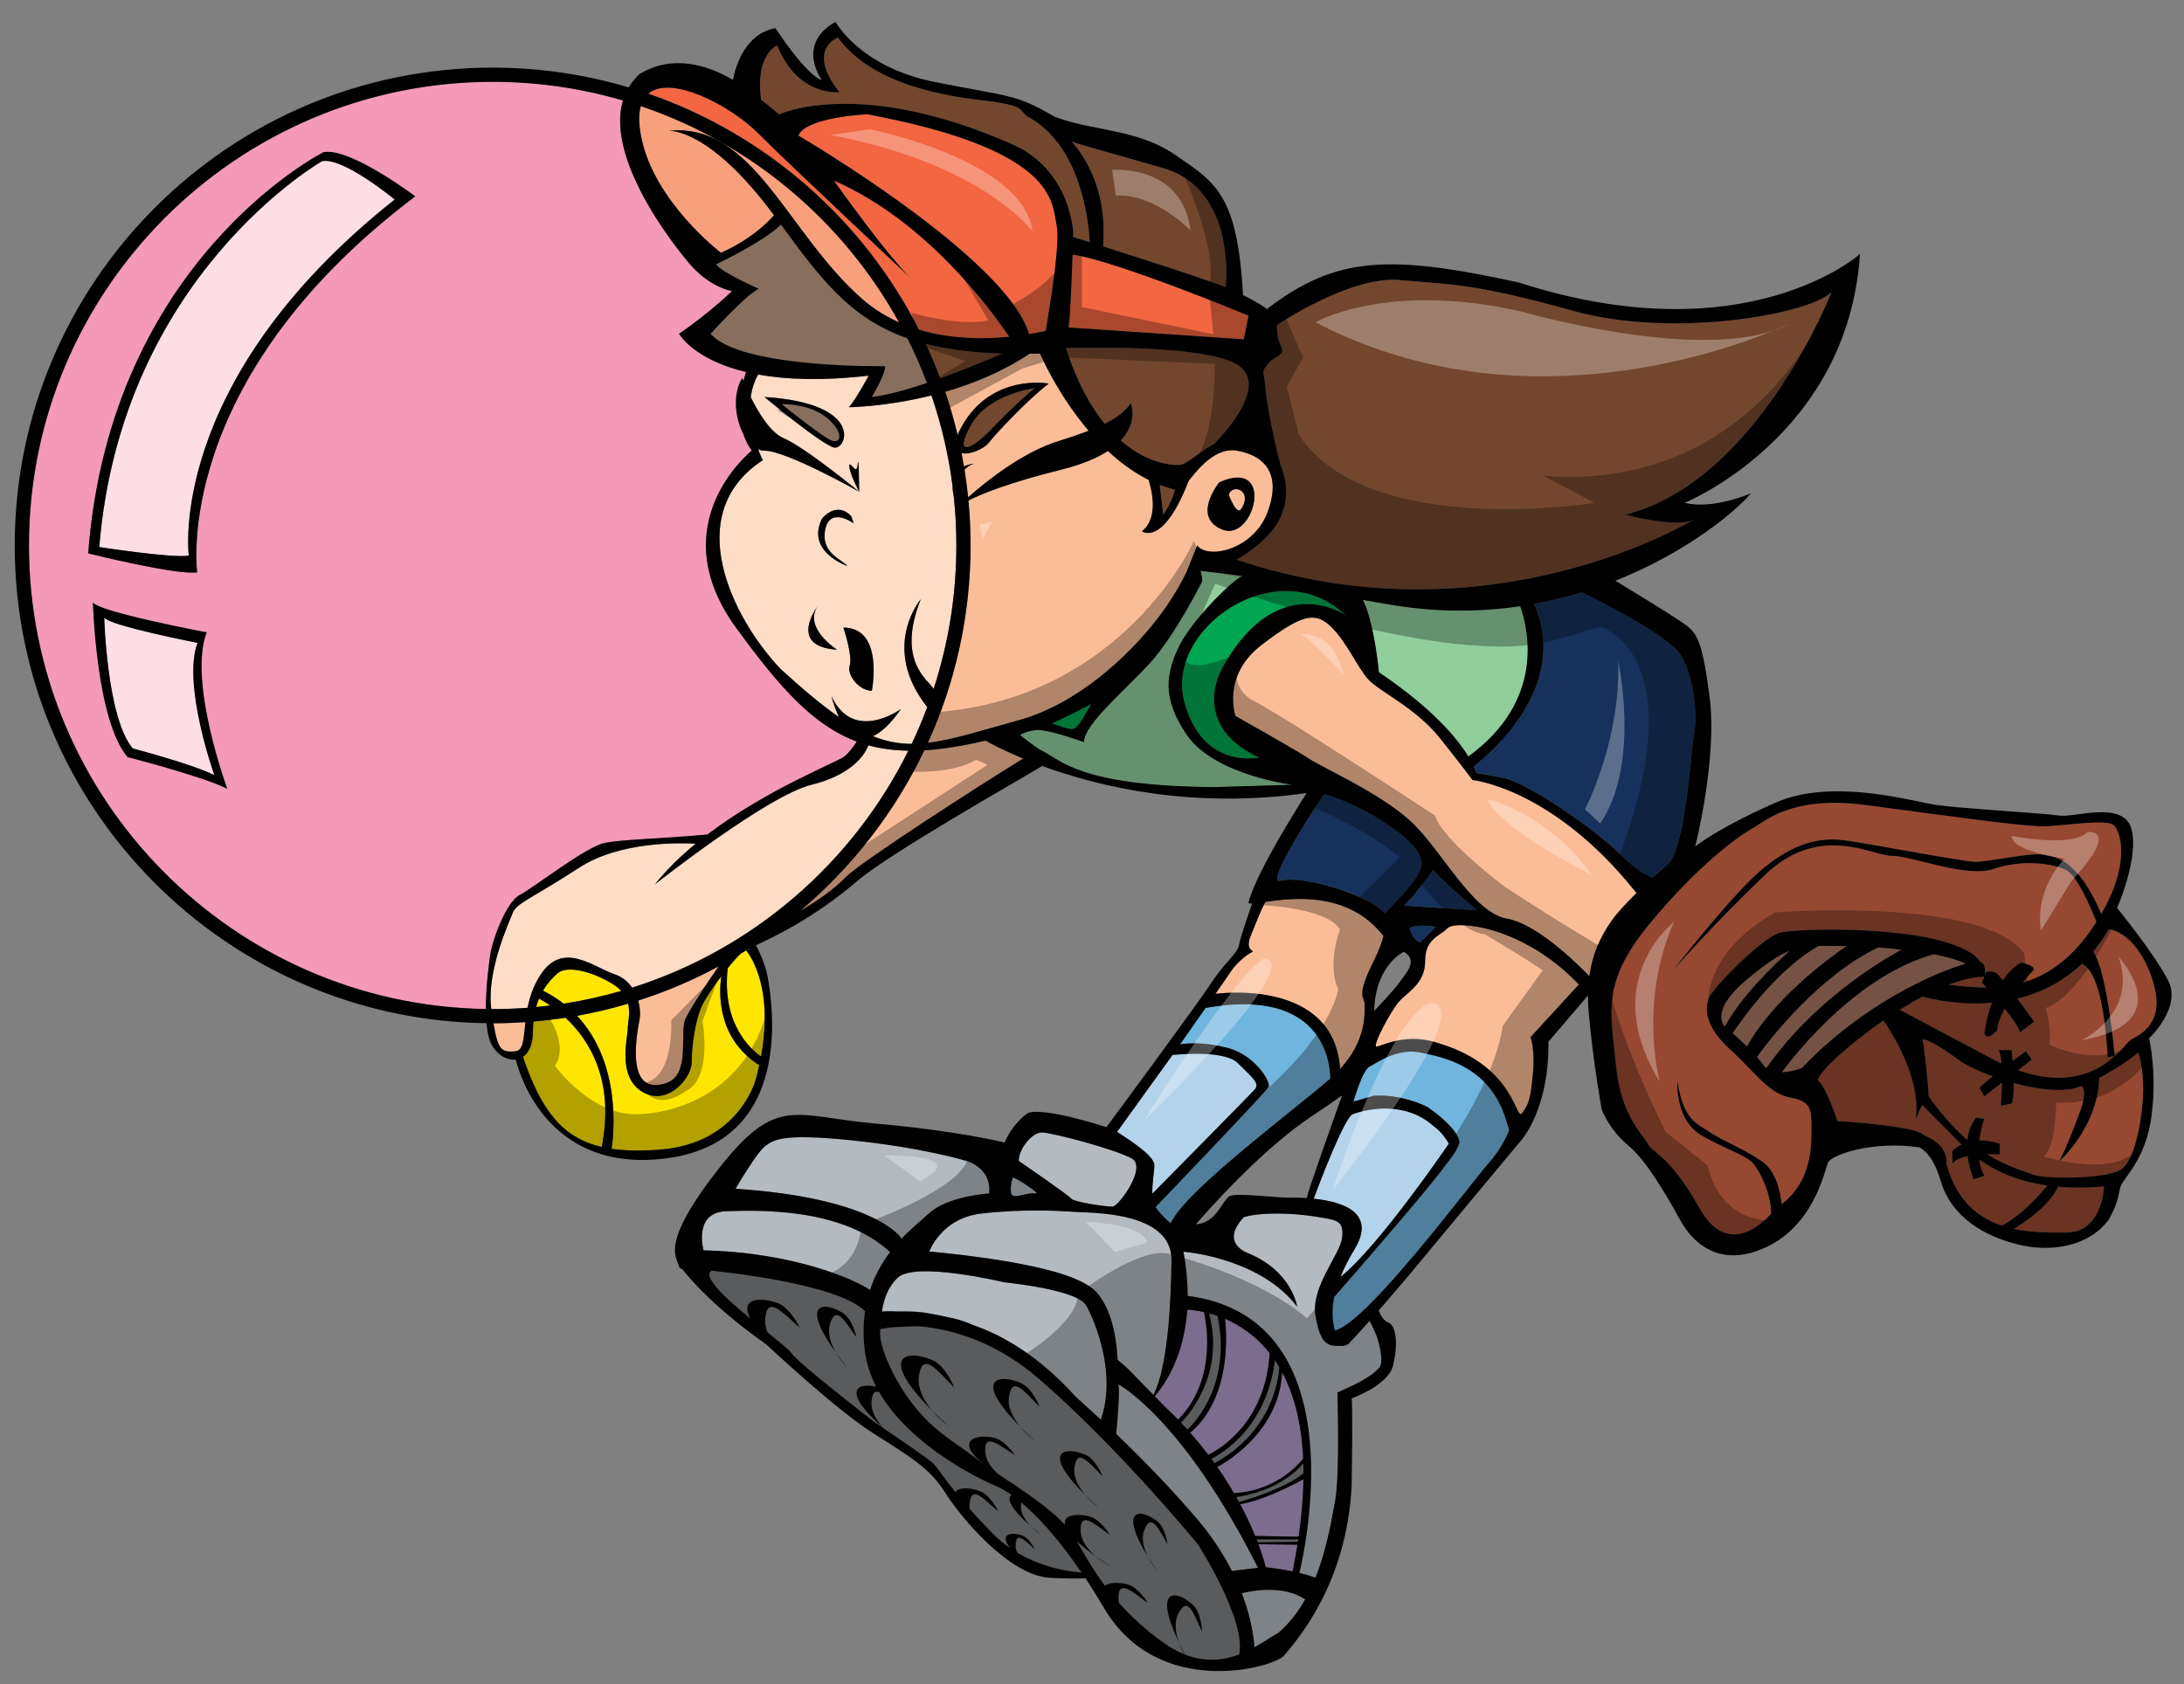 <?xml version="1.0" encoding="utf-8"?>
<!-- Generator: Adobe Illustrator 17.0.0, SVG Export Plug-In . SVG Version: 6.00 Build 0)  -->
<!DOCTYPE svg PUBLIC "-//W3C//DTD SVG 1.1//EN" "http://www.w3.org/Graphics/SVG/1.1/DTD/svg11.dtd">
<svg version="1.1" id="Layer_1" xmlns="http://www.w3.org/2000/svg" xmlns:xlink="http://www.w3.org/1999/xlink" x="0px" y="0px"
	 width="200px" height="154.25px" viewBox="0 0 200 154.25" style="enable-background:new 0 0 200 154.25;" xml:space="preserve">
<rect x="0" y="0" width="200" height="154.25" fill="#808080" stroke="none"/>
<path id="color20" style="fill:#808285;" d="M108.738,130.937c-0.19-0.209-0.384-0.419-0.584-0.628
	c0.667-0.674,4.041-4.437,2.567-10.021c0.248,0.066,0.509,0.146,0.777,0.24C112.755,126.63,109.593,130.122,108.738,130.937z
	 M117.148,125.223c-0.13-0.222-0.267-0.433-0.404-0.636c-0.152,1.515-1.007,6.392-5.803,9.04c0.097,0.132,0.192,0.264,0.287,0.393
	C116.498,131.094,117.085,126.317,117.148,125.223z M119.353,134.049c-2.107,2.384-5.277,2.956-6.143,3.069
	c0.088,0.154,0.171,0.306,0.252,0.455c0.893-0.254,4.373-1.31,5.905-2.651C119.365,134.626,119.361,134.334,119.353,134.049z
	 M118.888,140.997h-3.816c0.036,0.091,0.07,0.182,0.105,0.268l3.678-0.052C118.866,141.144,118.88,141.069,118.888,140.997z"/>
<path id="color19" style="fill:#B3D3EB;" d="M114.878,99.819c-0.488,0.538-7.896,8.038-9.352,9.513
	c-0.029-0.933,0.185-2.014,0.185-2.623c0-0.922-2.765-2.603-3.415-3.038l5.079-7.044c1.233-0.119,4.865-0.368,5.985,0.752
	C114.716,98.734,115.42,99.222,114.878,99.819z M124.047,114.413c-0.576,0.953-0.993,1.797-1.297,2.547
	c3.506-2.767,9.924-12.205,9.924-12.205s-0.488-0.976-1.41-1.627c-2.82-2.494-6.511-1.409-7.379-1.084
	c-0.77,0.287-3.069,6.363-3.584,7.746C122.842,110.054,126.108,111.006,124.047,114.413z"/>
<path id="color18" style="fill:#B19ACA;" d="M114.941,140.674c-0.342-0.836-0.79-1.82-1.371-2.904
	c2.114-0.33,4.973-1.834,5.793-2.283c-0.023,1.583-0.162,3.33-0.438,5.254C118.03,140.752,115.499,140.689,114.941,140.674z
	 M115.239,141.434c0.492,1.314,0.671,2.113,0.671,2.113c0.976,0.105,1.79,0.239,2.463,0.378c0.17-0.844,0.316-1.656,0.439-2.441
	L115.239,141.434z M110.253,120.173c-0.664-0.148-1.202-0.199-1.531-0.217c-0.293,4.285-2.026,6.83-2.98,7.926
	c0.296,0.301,0.625,0.637,0.999,1.018c0.4,0.374,0.777,0.753,1.146,1.129C111.322,126.525,110.56,121.58,110.253,120.173z
	 M110.652,133.245c-0.504-0.666-1.057-1.338-1.656-2.017c3.945-3.347,3.283-9.636,3.182-10.438c1.336,0.574,2.819,1.536,4.09,3.146
	C115.89,130.306,111.676,132.745,110.652,133.245z M113,136.752c-0.444-0.762-0.95-1.562-1.527-2.387
	c1.08-0.587,5.66-3.387,5.941-8.672c1.027,1.922,1.767,4.485,1.924,7.906C118.789,134.288,116.675,136.588,113,136.752z"/>
<path id="color17" style="fill:#A87562;" d="M159.983,95.851c-0.493-0.483-0.979-0.916-1.325-1.212
	c1.067-1.579,4.297-6.028,7.902-8.002c0.474-0.008,0.993-0.001,1.597-0.001c0.279,0,0.601,0.004,0.954,0.012
	C167.32,87.872,162.41,91.493,159.983,95.851z M163.165,98.206c0.942-0.022,1.844-0.395,1.844-0.395
	c5.684-5.952,12.311-8.774,15.006-9.544c-0.74-0.359-1.776-0.644-2.947-0.869C170.335,89.313,164.966,95.802,163.165,98.206z
	 M174.14,86.972c-0.723-0.077-1.447-0.141-2.143-0.189c-5.401,2.559-9.889,8.35-11.107,10.022c0.2,0.231,0.386,0.46,0.539,0.68
	c0.094,0.137,0.208,0.243,0.329,0.337C165.919,91.896,171.764,88.28,174.14,86.972z M163.894,87.074
	c-1.017,0.401-2.149,1.159-3.877,2.6c-3.031,2.526-2.47,3.875-2.064,4.354C159.442,91.282,162.357,88.458,163.894,87.074z"/>
<path id="color16" style="fill:#70B5DE;" d="M122.178,118.796c1.462-1.675,9.007-10.334,10.278-12.196
	c0.706-0.922,0.868-1.084,1.193-1.953c-0.058-0.814-1.193-2.06-2.929-3.255c-1.524-0.766-3.503-1.155-4.938-1.029
	c-0.759,0.215-1.844,0.541-1.844,0.541s0.813-2.875,1.464-3.201c0.651-0.324,2.496-1.735,4.666-1.302
	c2.171,0.435,5.75,1.193,7.486,5.153c0.272,0.652,0.651,1.954,0.651,1.954s-0.525,1.5-1.844,2.983
	c-1.7,1.911-11.193,14.731-14.137,15.375C122.129,121.344,121.847,120.399,122.178,118.796z M110.404,92.318
	c-0.927,1.326-1.877,2.68-2.34,3.342c0.838-0.149,2.351-0.196,4.318,0.308c2.55,0.65,4.014,3.146,3.797,3.58
	c-0.218,0.434-10.362,11.014-10.362,11.014c0.321,0.496,0.904,1.066,1.378,1.491c0.058-0.108,0.119-0.224,0.196-0.352
	c1.844-3.146,11.067-9.982,14.431-12.912c0.002-0.002,0.004-0.003,0.006-0.006C121.803,97.193,121.081,90.402,110.404,92.318z"/>
<path id="color15" style="fill:#808285;" d="M99.036,144.021c-0.886-0.055-3.413-0.342-5.885-1.813
	c-0.105-0.238-0.165-0.493-0.146-0.756c0.093-1.265,0.898-0.283,1.744,0.438c0,0-0.471-1.013-1.135-1.247
	c-0.998-0.354-2.128-0.191-1.127,1.137c-0.544-0.375-1.077-0.812-1.581-1.323c-0.83-0.844-1.521-1.588-2.109-2.253
	c-0.018-0.138-0.026-0.278-0.016-0.419c0.141-1.911,1.359-0.431,2.636,0.659c0,0-0.712-1.528-1.718-1.885
	c-0.918-0.324-1.908-0.36-2.207,0.11c-1.157-1.434-1.657-2.26-2.014-2.617c-0.443-0.443-3.021-2.179-4.511-3.193
	c-0.624-0.643-1.229-1.525-1.158-2.479c0.061-0.82,0.321-1.014,0.698-0.883c2.985,5.175,9.838,8.265,10.722,8.618
	c0.286,0.114,0.761,0.358,1.395,0.807c-0.419,0.318-0.175,1.167,1.748,2.841c0.473,0.487,0.958,0.792,0.958,0.792
	c-0.359-0.281-0.674-0.545-0.958-0.792c-0.473-0.487-0.934-1.155-0.88-1.881c0.008-0.102,0.02-0.187,0.035-0.262
	C94.926,138.79,96.819,140.768,99.036,144.021z M80.966,130.856c-0.512-0.35-0.896-0.613-1.02-0.71
	c-0.489-0.379-6.89-5.316-7.487-6.239c-0.171-0.266-1.065-0.978-2.178-1.87c-0.154-0.392-0.236-0.808-0.204-1.235
	c0.169-2.284,1.626-0.514,3.154,0.789c0,0-0.853-1.827-2.055-2.253c-1.642-0.582-3.479-0.393-2.446,1.448
	c-2.225-1.827-4.447-3.853-3.568-4.4c1.493,0.149,11.617,1.246,14.058,3.707c-0.156,1.066-0.185,2.241-0.034,3.544
	c0.139,1.203,0.52,2.328,1.06,3.377C78.492,126.598,76.959,127.368,80.966,130.856z M76.012,121.246
	c0.572-1.83,1.421-0.111,2.42,1.239c0,0-0.347-1.65-1.246-2.225c-1.708-1.092-4.008-1.04-0.604,3.664
	c0.461,0.766,0.994,1.304,0.994,1.304c-0.377-0.471-0.704-0.901-0.994-1.304C76.118,123.16,75.726,122.162,76.012,121.246z
	 M113.485,151.517c-0.004,0.007-0.007,0.013-0.011,0.02c-1.398,0.527-3.065,0.747-4.967-0.001c-0.192-0.369-0.362-0.712-0.517-1.036
	c-0.315-0.838-0.521-1.889-0.071-2.738c0.893-1.696,1.416,0.149,2.152,1.657c0,0-0.043-1.686-0.821-2.412
	c-1.482-1.383-3.754-1.751-1.26,3.493c0.152,0.407,0.331,0.759,0.475,1.019c-0.623-0.249-1.271-0.6-1.943-1.082
	c-1.675-1.201-2.982-2.429-4.043-3.616c-0.028-0.131-0.049-0.266-0.053-0.404c-0.047-1.917,1.308-0.562,2.685,0.397
	c0,0-0.857-1.451-1.892-1.707c-0.807-0.198-1.648-0.183-2.029,0.138c-1.167-1.557-1.941-2.978-2.58-4.091
	c0.431,0.406,1.006,0.871,1.748,1.396c0.682,0.578,1.358,0.916,1.358,0.916c-0.506-0.326-0.955-0.628-1.358-0.916
	c-0.685-0.577-1.376-1.395-1.4-2.355c-0.046-1.916,1.31-0.562,2.686,0.396c0,0-0.857-1.45-1.892-1.705
	c-1.178-0.291-2.425-0.124-2.222,0.777c-1.18-1.275-2.981-2.558-4.603-3.64c0.144,0.072,0.234,0.11,0.234,0.11
	c-0.169-0.095-0.326-0.188-0.484-0.279c-0.433-0.287-0.846-0.558-1.229-0.809c-0.605-0.52-1.154-1.21-1.218-2.028
	c-0.15-1.911,1.277-0.632,2.706,0.252c0,0-0.935-1.403-1.984-1.603c-1.716-0.325-3.525,0.299-0.847,2.466
	c-0.148-0.107-0.284-0.208-0.394-0.299c-1.844-1.521-3.797-2.388-5.86-4.884c-2.061-2.494-3.371-5.781-3.255-6.943
	c0.008-0.081,0.015-0.181,0.021-0.276c0.372-0.061,1.075-0.203,1.987-0.212c0.486-0.023,1.025-0.044,1.582-0.045
	c1.628,0.14,3.651,0.547,5.85,1.532c1.621,0.725,3.333,1.758,5.046,3.232c0.13,0.109,0.258,0.224,0.388,0.337
	c7.24,6.32,14.255,14.908,14.255,14.908S114.114,148.305,113.485,151.517z M84.153,126.026c0.342-2.364,1.727-0.417,3.223,1.049
	c0,0-0.755-1.962-1.973-2.491c-2.317-1.007-5.139-0.491-0.02,4.632c0.719,0.851,1.481,1.406,1.481,1.406
	c-0.557-0.505-1.045-0.971-1.481-1.406C84.662,128.36,83.981,127.211,84.153,126.026z M92.394,127.932
	c0.299-2.063,1.507-0.364,2.813,0.914c0,0-0.659-1.712-1.722-2.174c-2.022-0.881-4.485-0.428-0.018,4.041
	c0.628,0.745,1.293,1.23,1.293,1.23c-0.486-0.44-0.912-0.848-1.293-1.23C92.836,129.969,92.244,128.965,92.394,127.932z
	 M100.98,135.219c0,0-0.615-1.566-1.595-1.982c-1.863-0.791-4.119-0.359,0.014,3.709c0.582,0.677,1.195,1.119,1.195,1.119
	c-0.45-0.402-0.844-0.773-1.195-1.119c-0.584-0.679-1.134-1.595-1.005-2.545C98.653,132.502,99.775,134.055,100.98,135.219z
	 M106.915,141.413c0,0-0.199-1.528-0.977-2.115c-1.478-1.117-3.575-1.236-0.811,3.297c0.366,0.733,0.811,1.261,0.811,1.261
	c-0.311-0.456-0.577-0.873-0.811-1.261c-0.368-0.731-0.653-1.669-0.326-2.483C105.451,138.484,106.102,140.112,106.915,141.413z"/>
<path id="color14" style="fill:#F26641;" d="M95.758,30.31c-0.42,0.096-0.933,0.201-1.525,0.299
	c-2.021-7.015-21.124-18.193-21.124-18.193c0.434-1.085,3.038-1.736,6.294-1.953c17.361,3.255,16.927,8.03,17.361,10.2
	C97.083,22.255,96.233,27.584,95.758,30.31z M113.901,31.079l0.435-2.169c0,0-12.098-5.025-16.119-5.593
	c-0.081,2.284-0.225,5.815-0.368,6.678L113.901,31.079z M84.157,30.201c2.909,0.873,5.904,0.885,8.269,0.648
	c-1.602-2.388-7.576-10.621-16.061-14.309c0,0,5.063,7.162,7.234,9.115c0,0-10.953-10.228-14.179-13.455
	c-2.507-2.507-7.97-5.393-10.053-3.618C70.155,12.305,79.044,20.137,84.157,30.201z"/>
<path id="color13" style="fill:#974831;" d="M182.152,96.835l-8.184-4.346c0.688-0.43,1.392-0.837,2.094-1.207
	c0.85,0.233,3.364,0.819,6.344,0.562c-0.539,1.497-0.686,2.82-0.686,2.82c0.325,0.759,1.193-0.326,1.193-0.326
	c0-0.544,0.277-1.237,0.671-1.947c0.686,0.854,1.302,1.714,1.391,2.165l1.302-0.977c0,0-0.737-1.039-1.541-2.115
	c2.01-0.487,4.085-1.444,5.912-3.19c0.78,0.334,1.998,1.945,2.358,8.562l0.651-0.109c0,0-0.686-7.884-1.982-9.558
	c0.508-0.61,0.993-1.284,1.44-2.052c0,0,2.388,0.108,3.906,4.341c1.519,4.232-1.086,5.316-1.845,5.75
	c-0.679,0.388-3.361,5.291-10.374,2.816c0.617-0.478,1.12-0.867,1.261-0.972l-0.542-0.761c0,0-0.53,0.384-1.214,0.892
	c-0.045-0.587-0.089-0.999-0.089-0.999h-1.193c0.146,0.202,0.228,0.66,0.271,1.221C182.922,97.232,182.546,97.047,182.152,96.835z
	 M178.247,106.6c0.894,3.353,2.881,4.918,5.057,5.65c1.78-0.847,3.606-2.96,4.188-3.671c-2.901-0.407-4.885-1.404-6.25-2.384
	c0.069,0.52,0.212,1.032,0.477,1.491l-0.976,0.324c0,0-0.401-0.923-0.554-2.111c-0.636,0.128-1.184,0.343-1.399,0.7v-1.191
	c0,0,0.286-0.307,0.841-0.574c-0.107-0.104-0.205-0.203-0.299-0.294c-1.232-1.233-2.775-2.799-3.313-3.347
	c-0.301,0.556-0.592,1.394-0.592,1.394c0.539-3.681-2.039-7.803-2.947-9.118c-3.565,2.452-6.361,5.185-5.951,5.537
	c0.76,0.652,1.736,3.689,1.736,3.689c0.542,0,5.101,0.325,7.054,0.869c0.466,0.128,0.769,0.289,0.964,0.46
	C178.544,104.953,178.247,106.6,178.247,106.6z M182.806,89.13c0.113,0.069,0.339,0.314,0.617,0.647
	c0.438-0.653,0.982-1.233,1.661-1.624c0,0,1.519,0.325,1.085,0.759c-0.135,0.135-0.501,0.543-0.939,1.093
	c2.292-0.667,4.654-2.231,6.755-5.57c-0.534-1.342-1.782-4.246-2.777-4.744c-1.302-0.652-4.123-0.976-6.619-0.109
	c-2.495,0.867-7.485-1.193-9.331-1.193s-6.619-3.04-11.61,1.736c-4.993,4.773-8.465,8.788-8.465,8.788s5.534-7.161,8.355-9.439
	c2.822-2.278,5.1-2.821,7.487-2.496s10.741,1.953,11.936,1.953c1.191,0,4.99-0.868,6.184-0.65c1.131,0.204,3.137,0.413,5.281,5.415
	c0.12-0.21,0.241-0.418,0.361-0.641c2.241-4.227,1.409-6.944,0.758-7.487c-0.65-0.541-4.122,0-6.075,0.108
	c-1.954,0.108-9.984-1.086-16.711-1.954c-6.727-0.868-9.114,1.519-10.309,2.171c-1.193,0.65-4.991,3.362-9.439,8.788
	c-4.449,5.426-3.474,8.138-3.039,12.804c0.434,4.666,2.387,6.294,2.929,7.27s1.953,0.976,4.774,5.969
	c2.821,4.99,6.511,0.434,6.511,0.434c0-1.736-0.868-3.581-1.518-4.449c-0.652-0.867-1.844-1.085-4.666-2.603
	c-2.715-1.462-2.388-5.101-2.388-5.101c0.543,3.798,2.061,4.016,2.93,4.666c0.868,0.651,3.797,1.844,5.101,2.93
	c1.302,1.084,1.519,3.689,1.519,3.689c2.93-2.278,2.713-5.75,2.713-7.161c0-1.41,0-2.278-1.953-2.605
	c-1.954-0.325-3.364-2.494-5.535-4.448c-2.169-1.953-2.386-3.689-1.844-4.773c0.542-1.087,4.884-5.427,6.402-5.861
	c1.36-0.389,10.742-0.65,15.624,0.975c1.687,0.563,2.447,1.152,2.751,1.662c0.563,0.19,0.467,1.001,0.416,1.28
	C181.908,88.636,182.806,89.13,182.806,89.13z M184.42,112.557c1.711,0.37,3.446,0.336,4.786,0.336c3.363,0,3.473-4.23,3.473-4.23
	c-1.574,0.143-2.974,0.139-4.222,0.03C187.74,110.327,185.661,111.794,184.42,112.557z M181.502,89.999l0.217-0.542
	c-0.984,0.019-2.099,0.294-3.267,0.738c1.025,0.116,2.203,0.263,3.466,0.258C181.667,90.176,181.502,89.999,181.502,89.999z
	 M183.238,101.283c0,0,0.075-0.998,0.093-2.121c-0.871,0.677-1.612,1.253-1.612,1.253l-0.434-0.76
	c0.107-0.176,0.593-0.595,1.198-1.078c-1.386-0.504-2.549-1.073-3.152-1.525c-1.735-1.303-3.362-2.171-3.255-1.737
	c0.088,0.35,0.528,3.876,0.524,5.057c0.674,1.022,2.019,2.705,3.565,4.041c0.078-0.714,0.303-1.431,0.794-2.044l0.759,0.107
	c0,0-0.322,0.858-0.463,1.97c0.54-0.016,1.166,0.065,1.874,0.31v0.976c0,0-0.506-0.028-1.177-0.01
	c1.916,1.169,3.766,1.675,4.216,1.854c1.085,0.435,6.619,0.435,8.029-0.434c1.411-0.868,2.062-5.209,2.062-7.378
	c0-2.171-0.434-3.364-0.434-3.364s-1.524,1.256-3.585,2.323c-0.148,4.604-3.685,7.658-3.685,7.658s0.651-1.085,1.953-4.664
	c0.472-1.297,0.402-1.951,0.122-2.262c-0.077,0.03-0.152,0.063-0.232,0.091c-1.466,0.542-3.806,0.242-5.994-0.357
	c0.015,0.836-0.028,1.591-0.191,1.876L183.238,101.283z"/>
<path id="color12" style="fill:#F499B8;" d="M47.611,81.969c1.411-0.759,6.077-4.449,7.813-4.774
	c1.736-0.326,4.558-0.326,9.333-0.759l-0.028,0.038c5.525-4.209,12.039-6.704,12.615-7.199c0.446-0.383,0.853-0.949,1.114-1.355
	c-3.972-1.477-7.047-4.921-11.061-10.44c-6.945-9.548,1.446-16.204,1.446-16.204c-0.356-0.49-0.609-1.015-0.782-1.551
	c-0.768-1.475-0.978-3.674-0.085-5.104c0,0,0.039,0.103,0.109,0.277c0.082-0.32,0.166-0.599,0.241-0.823
	c-4.873-1.165-6.137-3.503-6.137-3.503c2.748-1.88,4.846-3.906,4.846-3.906c-2.315-0.506-3.907-2.532-3.907-2.532
	s-7.854-9.006-6.078-14.928c-3.788-1.111-7.792-1.71-11.934-1.71C21.701,7.497,2.653,26.547,2.653,49.96
	c0,23.205,18.712,42.121,41.839,42.455c-0.006-2.162,0.34-4.492,0.406-5.02C45.007,86.527,46.2,82.729,47.611,81.969z
	 M11.695,69.345c-2.894-3.327-3.184-14.179-3.184-14.179c0.434,0.868,10.417,2.75,10.417,2.75c-1.736,4.485,1.88,14.323,1.88,14.323
	C18.495,71.081,11.695,69.345,11.695,69.345z M18.06,52.42c-1.881,0.289-9.983-1.737-9.983-1.737
	c2.025-26.909,21.557-36.747,21.557-36.747c2.46-0.434,8.391,4.05,8.391,4.05C15.601,34.913,18.06,52.42,18.06,52.42z"/>
<path id="color11" style="fill:#F8A07C;" d="M58.678,9.719c10.129,3.423,18.555,10.569,23.646,19.803
	c-1.177-0.526-2.313-1.219-3.354-2.131c-6.934-6.067-9.975-16.244-17.76-15.411c-0.021,0.001-0.034,0.002-0.034,0.002
	s0.013-0.001,0.034-0.002c0.376-0.018,3.961,0.021,9.67,7.735c-0.644,0.73-2.209,2.264-4.859,3.438
	c-0.992-0.783-6.853-5.647-7.45-11.606C58.496,10.806,58.542,10.206,58.678,9.719z"/>
<path id="color10" style="fill:#FEDCC6;" d="M49.455,89.348c-0.628,0.99-0.951,2.012-1.142,2.954
	c-1.056,0.079-2.123,0.122-3.199,0.122c-0.043,0-0.086-0.004-0.128-0.004c-0.446-3.55,1.651-7.97,1.972-8.822
	c0.326-0.869,1.736-1.302,6.076-4.124c3.719-2.417,9.184-2.286,10.676-2.199c-1.374,1.132-2.658,2.372-3.73,3.718
	c0,0,10.308-8.137,14.323-9.114c3.491-0.85,4.849-2.6,5.215-3.615c1.13,0.311,2.34,0.473,3.665,0.492
	c-5.092,10.272-14.219,18.203-25.297,21.703c-0.368-0.534-0.888-0.983-1.595-1.22C54.338,88.588,51.517,86.093,49.455,89.348z
	 M84.913,64.763c-0.428,1.146-0.904,2.27-1.426,3.368c-1.198-0.003-2.337-0.213-3.55-0.704c0.735-0.321,1.589-1.077,2.576-2.495
	c0,0-4.34,3.183-6.366-1.157c0,0,0.212,0.953,0.686,1.911c-1.53-1.061-3.27-2.511-5.388-4.443c-4.413-4.7-9.114-14.177-1.591-19.096
	c0,0-0.197-0.375-0.43-0.989c0.185,0.077,0.376,0.119,0.575,0.119c2.025,0,8.68,3.762,8.68,3.762s-0.036-3.76-0.144-2.458
	c-0.09,1.086-0.76-0.543-0.76,0.108s0.904,2.35,0.904,2.35s-4.919-4.051-6.944-4.919c-1.198-0.514-2.294-2.341-2.99-3.75
	c0.097-0.701,0.31-1.401,0.68-2.065c2.493,0.452,5.786,0.604,10.123,0.102c0,0-1.157,2.171-1.809,2.893c0,0,3.334-0.026,7.557-1.079
	c0.91,2.656,1.565,5.428,1.934,8.29c-0.004,0.275,0.029,0.586,0.108,0.939c0.157,1.482,0.239,2.987,0.239,4.51
	c0,4.583-0.733,8.997-2.082,13.137c-0.451-0.797-3.452-2.518-1.172-8.218C84.322,54.878,80.572,59.272,84.913,64.763z
	 M69.999,36.359c0,0,0.615,0.513,1.47,1.197c-0.104-0.013-0.204-0.027-0.313-0.04l1.4,0.9c1.495,1.166,3.204,2.421,3.808,2.572
	C77.521,41.277,79.259,36.937,69.999,36.359z M76.654,59.506c0,0-3.183-2.025-1.736-4.05C74.918,55.456,72.024,59.218,76.654,59.506
	z M77.594,51.84c-0.434-0.579-2.459-1.158-2.025-3.328c0.434-2.169,2.604-0.579,2.604-0.579l-0.217-0.651
	c-1.374-1.447-2.677,0.216-2.677,0.216C73.76,50.539,77.594,51.84,77.594,51.84z M77.234,57.481c0,0,0.868,2.605,0.579,3.473
	c-0.29,0.868,0.868,2.314,2.025,2.314C79.838,63.268,80.995,57.481,77.234,57.481z"/>
<path id="color9" style="fill:#FFE600;" d="M55.103,105.053c-3.563-0.824-5.53-3.288-7.212-8.252
	c0.534-0.368,0.914-1.127,0.914-2.354c0-0.312,0.019-0.603,0.046-0.884c0.989-0.083,1.97-0.198,2.939-0.348
	C53.922,95.209,56.319,98.918,55.103,105.053z M56.074,90.107c-2.17-1.301-4.232-1.626-4.992-0.977
	c-0.361,0.311-0.895,0.821-1.355,1.608c0.7,0.353,1.329,0.752,1.888,1.187c1.796-0.278,3.554-0.67,5.269-1.164
	C56.675,90.532,56.414,90.31,56.074,90.107z M66.051,89.424c-0.787,1.033-1.554,2.171-1.839,2.854
	c-0.543,1.302-0.868,3.472-0.868,4.99c0,1.521-2.279,4.124-4.557,2.713c-2.279-1.41-1.302-4.882-1.302-5.75
	c0-0.51,0.258-1.394,0.035-2.3c-1.526,0.452-3.086,0.826-4.676,1.11c4.05,4.304,3.38,10.744,3.169,12.181
	c1.266,0.186,2.716,0.202,4.401,0.076c7.27-0.543,8.79-6.401,8.79-6.401c0.126-0.46,0.232-0.902,0.325-1.333
	C65.662,95.106,65.827,90.979,66.051,89.424z M66.642,88.672c-0.573,5.132,2.158,7.478,3.049,8.097
	c1.253-6.821-1.354-9.701-1.354-9.701l0.434-0.271c-0.082,0.041-0.155,0.076-0.228,0.113c-0.239,0.151-0.48,0.304-0.722,0.451
	C67.526,87.632,67.102,88.105,66.642,88.672z M49.097,92.234c0.434-0.039,0.866-0.086,1.295-0.139
	c-0.424-0.292-0.785-0.499-1.029-0.629C49.263,91.704,49.173,91.958,49.097,92.234z"/>
<path id="color8" style="fill:#FBBD97;" d="M45.185,93.723c0.984,0,1.96-0.036,2.928-0.104c-0.172,1.514-0.166,2.613-0.937,2.672
	C45.931,96.388,45.616,96.226,45.185,93.723z M58.57,93.363c-0.216,1.193-1.407,7.066,2.387,5.859
	c2.387-0.759,1.193-4.666,1.844-5.968c0.473-0.946,1.806-3.037,3-4.737c-2.335,1.258-4.797,2.309-7.36,3.131
	C58.622,92.277,58.653,92.901,58.57,93.363z M97.199,43.013c1.925-0.48,3.289-1.077,4.257-1.705
	c1.102,1.031,2.348,1.957,3.725,2.647c0.335,1.06,0.899,3.527-0.611,4.702c0,0,1.921,1.489,4.278-4.614
	c0.954-1.209,2.504-3.081,4.402-2.765c2.604,0.434,4.123,2.171,2.822,5.643c-1.302,3.472-5.499,4.337-6.438,3.037
	c0,0-0.546,1.364-0.974,2.436c-0.552,1.133-1.375,2.576-2.573,4.149c-2.763,3.635-7.516,7.957-12.724,9.404
	c-3.62,1.007-6.182,1.827-8.398,2.095c2.512-5.515,3.912-11.637,3.912-18.081c0-1.388-0.067-2.761-0.195-4.116
	C89.881,45.233,92.345,44.226,97.199,43.013z M111.95,48.511c2.894,1.157,4.918-6.654-0.29-4.34
	C111.659,44.172,109.055,47.354,111.95,48.511z M84.648,68.723c-2.712,5.691-6.619,10.708-11.393,14.726
	c1.54-0.899,3.068-1.943,4.195-3.106c1.298-1.342,12.179-8.373,16.25-10.862c-1.743-0.724-2.93-1.355-3.458-1.651
	c-0.307,0.075-0.615,0.148-0.93,0.215C87.603,68.412,86.061,68.639,84.648,68.723z M87.696,39.84
	c0.095-0.238,0.219-0.503,0.388-0.803c2.738-4.89,7.957-3.907,7.957-3.907c-1.809,1.375-4.702,4.413-5.498,5.426
	c-0.434,0.553-1.729,1.126-2.488,0.944c0.08,0.406,0.153,0.813,0.222,1.222c0.458-0.229,0.891-0.25,0.891-0.25
	c-0.344,0.122-0.621,0.315-0.842,0.549c0.133,0.835,0.245,1.678,0.331,2.528c1.614-1.43,4.933-4.103,8.251-5.141
	c1.117-0.348,2.026-0.663,2.783-0.956c-2.906-3.41-4.446-7.071-4.446-7.071c-0.331,0.009-0.649,0.014-0.968,0.017
	c-2.481,1.66-5.209,2.757-7.722,3.484C86.998,37.176,87.376,38.496,87.696,39.84z M132.564,85.008
	c-0.758,0.758-2.061,0.976-2.061,3.037c0,2.062-1.626,2.821-2.387,3.69c-0.76,0.867-2.495,4.123-2.062,4.123
	c0.435,0,2.713-1.41,5.968-0.217c6.836,2.171,6.729,7.161,7.38,6.293c0.649-0.867,0.759-1.41,0.976-3.58
	c0.218-2.17-0.217-3.362-0.217-3.362l4.426-4.82C139.446,84.769,133.308,84.265,132.564,85.008z M113.685,46.596
	c1.071-1.743-0.904-2.318-1.157-1.268C112.527,45.328,113.25,47.301,113.685,46.596z M114.607,87.232
	c-0.488,0.218-1.466,1.087-1.845,1.682c-0.126,0.199-0.721,1.06-1.458,2.115c0.145-0.021,10.868-1.492,11.414,6.885
	c2.419-2.619,2.252-5.071,2.252-5.854c0-0.867-0.868-0.65,0.868-4.122c0.479-0.96,0.73-1.672,0.85-2.21
	c-3.167-4.096-8.258-3.499-10.806-3.127c-0.382,0.669-0.869,1.942-1.33,3.057C113.901,87.232,115.096,87.015,114.607,87.232z
	 M134.844,71.444c0,0-0.867-1.192-3.038-3.907c-2.171-2.712-5.534-4.231-6.512-5.316c-0.976-1.085-2.061-3.58-3.472-4.883
	c-1.41-1.303-2.604-1.086-6.294,1.736c-3.688,2.821-2.388,6.511-2.388,6.511s5.427,3.039,6.729,3.905
	c1.303,0.869,6.511,3.147,9.332,5.751s5.643,8.354,8.789,8.899c2.975,0.513,7.113,4.807,7.555,5.272
	c0.389-2.726,1.542-4.362,2.102-5.165c0.393-0.561,1.247-1.494,2.219-2.46l-1.023-1.229
	C141.572,72.095,134.844,71.444,134.844,71.444z"/>
<path id="color7" style="fill:#73472E;" d="M86.113,34.648c-0.402-1.069-0.843-2.119-1.322-3.146c1.952,0.499,4.24,0.797,6.99,0.88
	C90.333,33.008,88.248,33.876,86.113,34.648z M101.167,38.813c1.295-0.639,1.893-1.211,2.393-1.876c0,0,0.714,1.674-0.926,3.408
	c2.834,2.482,5.41,2.236,5.41,2.236c0.529,0,1.731-1.137,3.178-1.949c1.143-1.175,5.197-5.69,1.813-7.383
	c-2.941-1.472-11.419-1.464-15.425-1.372l0.023,0.07C98.649,35.054,99.894,37.253,101.167,38.813z M92.858,13.283
	c5.208,2.387,5.426,8.03,5.426,8.03s-0.004,0.145-0.012,0.39c0.389,0.122,0.906,0.285,1.514,0.476
	c-0.1-1.932-0.797-8.894-5.697-11.499c-0.796-0.579-0.146-1.012-3.834-1.447c-3.689-0.434-10.344-1.447-13.527-5.788
	c0,0-2.966,1.085,0.145,4.991c0,0-3.762,0.506-5.715-4.267c0,0-2.018,0.823-1.458,4.938c0.854,0.687,1.447,1.24,1.676,1.354
	C71.373,10.462,78.752,6.991,92.858,13.283z M90.76,39.326c2.025-2.098,3.473-3.4,3.979-3.762c0,0-4.196,0.506-5.787,3.328
	C87.36,41.713,88.735,41.424,90.76,39.326z M106.45,15.381c-6.866-1.953-8.312-2.387-8.312-2.387s3.414,3.281,2.877,9.573
	c3.826,1.214,9.618,3.075,11.223,3.737C112.238,26.305,113.324,17.335,106.45,15.381z M117.373,47.138
	c-1.009,2.472-4.123,4.123-4.123,4.123c23.222,7.813,41.885-3.689,41.885-3.689c-1.521,0.868-6.294-0.434-6.294-0.434
	c12.152-3.039,18.88-20.399,18.88-20.399c-1.736,1.953-14.321,4.34-23.654,1.736s-11.284-2.387-15.843-2.821
	c-4.557-0.435-11.285,4.123-11.285,4.123c0,1.085,0.147,1.375,0.435,2.098c0.291,0.723-0.723,0.723-1.301,1.519
	c-0.579,0.795-0.361,0.289-0.145,2.533c0.171,1.776,0.888,4.911,1.32,6.642C117.899,44.022,117.957,45.709,117.373,47.138z
	 M107.605,44.859c-0.481-0.122-0.948-0.273-1.403-0.453l0.32,2.731C107.092,46.344,107.418,45.494,107.605,44.859z"/>
<path id="color6" style="fill:#886E5C;" d="M65.587,24.207c0,0,4.373-2.08,5.929-3.63c3.64,4.953,6.312,8.558,11.581,10.413
	c0.664,1.324,1.261,2.688,1.787,4.088c-1.858,0.627-3.669,1.13-5.046,1.283c0,0,1.229-2.025,1.229-2.821
	c0,0-13.237,0.217-15.986-2.966c0,0,3.183-3.545,4.413-4.124C69.493,26.449,66.02,24.93,65.587,24.207z M76.51,40.41
	c-0.251,0.034-0.619-0.167-1.054-0.458c-0.214-0.144-0.442-0.308-0.683-0.481c-0.945-0.68-1.768-1.319-2.342-1.775
	c-0.525-0.418-0.841-0.684-0.841-0.684c1.084,0,2.966,0.217,4.267,1.375C77.046,39.441,77.063,40.338,76.51,40.41z"/>
<path id="color5" style="fill:#16325C;" d="M140.489,55.314c1.533-0.277,2.995-0.635,4.38-1.057c1.936,0.95,8.07,4.061,9.073,5.793
	c1.192,2.062,1.519,5.425,1.192,7.162c-0.324,1.736-0.758,10.634-2.495,12.045c-0.404,0.327-0.847,0.714-1.302,1.126
	c-0.431-0.155-1.49-0.664-3.039-2.213c-2.061-2.062-8.354-6.511-10.741-6.944c-2.388-0.435-2.388-0.435-2.388-0.435
	s-0.049-0.208-0.222-0.592C136.315,69.155,143.86,62.933,140.489,55.314z M125.728,74.699c-2.388-1.411-4.448-1.954-4.448-1.954
	c-0.868,1.193-5.533,8.355-4.015,7.92c2.016-0.575,8.272,1.395,9.541,2.985c1.064-1.132,3.464-3.416,3.373-4.612
	C130.069,77.629,128.116,76.109,125.728,74.699z M129.093,85.008c0,0,0.218,1.085,0.977,1.301l1.409-1.41
	C131.48,84.899,129.852,84.574,129.093,85.008z M131.264,79.691c0,0-2.171,2.928-2.712,3.254c0,0,5.208,0.326,6.727,0.435
	C135.277,83.378,132.022,80.666,131.264,79.691z"/>
<path id="color4" style="fill:#90CE9C;" d="M134.462,69.292c-0.964-1.592-3.186-4.34-8.19-7.722c-0.285-2.943-0.9-5.636-1.487-6.627
	c0.816,0.144,1.669,0.292,2.573,0.443c4.273,0.721,8.249,0.667,11.864,0.138C140.033,57.847,141.401,64.252,134.462,69.292z
	 M109.94,52.334c0.044,0.159,0.164,0.614,0.164,0.88c0,0-2.495,4.992-4.775,7.487c-2.275,2.496-6.069,5.643-6.069,7.27
	c0,0-2.387-0.868-3.798-1.084c-1.058-0.163-2.062,0.434-2.062,0.434s1.492,1.192,1.952,1.41c1.845,0.869,3.364,3.256,15.835,3.364
	l7.164-0.217c0,0-7.131-0.881-9.659-4.557c-2.387-3.473-1.79-5.718-0.867-7.813c1.104-2.512,4.809-6.131,5.783-6.657
	c-0.628-0.116-1.178-0.212-1.661-0.287C111.061,52.426,110.418,52.359,109.94,52.334z"/>
<path id="color3" style="fill:#00A651;" d="M98.175,66.778c-0.542,0-1.844-0.541-1.844-0.541c0.651-0.216,3.58-1.737,3.58-1.737
	C99.477,65.259,98.717,66.778,98.175,66.778z M111.95,61.135c5.099-9.115,11.283-4.773,11.283-4.773
	c-6.185-5.968-16.678,1.184-14.757,8.029c1.735,6.185,6.836,4.992,6.836,4.992C110.538,67.213,110.646,63.523,111.95,61.135z"/>
<path id="color2" style="fill:#B4BBC0;" d="M81.513,114.684c-0.725,0.956-1.39,2.099-1.841,3.469
	c-1.263-0.886-6.862-3.443-15.245-3.63c0,0-0.976-3.474,2.062-3.581C69.515,110.833,77.163,110.618,81.513,114.684z M82.171,120.122
	c0.729-0.018,1.575-0.008,2.44,0.096c1.014,0.15,1.82,0.359,2.495,0.489c0.133,0.025,0.52,0.134,0.651,0.161
	c0.463,0.132,0.949,0.316,1.44,0.526c3.996,1.38,6.996,4.131,8.448,5.621c0.47,0.481,0.779,0.831,0.908,0.96
	c0.221,0.222,1.041,0.931,2.26,2.053c0.011-0.026,0.017-0.055,0.026-0.081c0.511-1.505,0.582-3.093,0.422-4.576
	c-0.316-2.54-1.234-4.809-1.788-5.803c-0.814-1.465-7.487-2.117-7.487-2.117s-8.139-1.952-9.766-0.434
	c-0.951,0.888-1.307,2.069-1.462,3.116C81.059,120.097,81.509,120.083,82.171,120.122z M85.046,111.157
	c1.736-1.628,5.534-1.845,5.534-1.845c0.216-1.844-1.193-2.604-1.628-2.821c-0.434-0.217-4.666-1.41-11.067-2.06
	c-6.402-0.652-7.053,0-7.813,0.541c-0.759,0.541-2.712,3.906-2.712,3.906c13.021,0.868,15.191,4.558,15.191,4.558l-0.111,0.149
	C83.446,112.499,84.442,111.723,85.046,111.157z M113.717,145.923c0.938,2.447,1.119,4.304,1.153,4.959
	c0.887-0.49,1.618-1.016,2.179-1.313c1.021-0.867,1.829-1.93,2.479-3.088C117.493,145.123,114.567,145.708,113.717,145.923z
	 M102.227,131.235c-0.002,0.039-0.006,0.074-0.01,0.109c1.058,1.008,2.288,2.22,3.616,3.607c1.165,1.218,2.405,2.567,3.674,4.04
	c0.165,0.191,0.325,0.382,0.481,0.574c1.221,1.501,2.135,2.967,2.823,4.323l0.055-0.007l2.337-0.281
	c-6.944-13.781-12.8-16.818-12.8-16.818C102.579,127.134,102.33,130.111,102.227,131.235z M94.81,109.313
	c0.706,0.163-1.79-1.464-2.061-1.464c0,0-0.271,0.705-0.163,1.41C92.694,109.964,94.106,109.151,94.81,109.313z M98.121,109.8
	c0.164,0.272,3.254,0.76,3.795,0.706c0.541-0.053,3.143-3.58,1.733-4.396c-1.408-0.813-7.319-2.387-8.242-2.387
	s-2.116,1.52-2.116,2.604C93.291,106.33,97.958,109.53,98.121,109.8z M98.338,110.994c-1.464-0.108-4.883-0.271-8.518,0.163
	c-3.636,0.435-4.72,3.473-4.72,3.473s9.277,0.76,13.346,2.495c1.457,0.622,2.04,1.113,2.658,2.225
	c1.186,2.135,1.192,4.938,1.247,5.208c1.008,0.818,0.741,0.614,3.274,3.205c1.3-2.499,1.608-8.252,1.657-12.319
	C107.337,110.886,99.803,111.104,98.338,110.994z M123.415,123.118c-0.196,0.149-0.494,0.182-0.817,0.142
	c-0.694,0.059-1.177-0.126-1.531-0.731c-0.028-0.038-0.048-0.077-0.063-0.112c-0.224-0.435-0.396-1.058-0.538-1.926
	c-0.435-2.659,2.278-5.588,2.442-7.163c0.161-1.574-0.489-1.574-2.442-1.898c-1.953-0.325-4.992-0.435-6.564,0.055
	c-2.278,2.442,0.435,3.311,0.435,3.311c4.014,1.682,4.448,4.882,4.448,4.882c-3.218-4.224-9.505-4.952-10.411-5.036
	c0.273,1.479,0.388,2.825,0.388,4.05c15.119,1.968,10.966,22.244,10.23,25.375c0.679,0.163,1.163,0.323,1.474,0.439
	c0.961-2.41,1.429-4.981,1.792-6.979c0.461-2.537,0.217-9.983,0.217-9.983s0,0,1.193-0.543c1.192-0.541,2.387-1.301,2.711-1.844
	c0.326-0.542-0.107-2.277-0.324-2.821c-0.15-0.374-0.455-1.008-0.63-1.365c-0.885,1.001-1.662,1.851-1.974,2.124
	C123.45,123.093,124.875,122.788,123.415,123.118z"/>
<path id="color1" style="fill:#FCDEE4;" d="M19.631,71.001c-1.899-0.979-7.477-2.449-7.477-2.449
	c-2.373-2.816-2.61-11.999-2.61-11.999c0.357,0.735,8.545,2.327,8.545,2.327C16.665,62.674,19.631,71.001,19.631,71.001z
	 M29.497,14.759c0,0-18.381,10.461-20.406,35.345c0,0,6.708,1.039,8.199,0.787c0,0-2.123-15.978,18.855-32.616
	C36.144,18.275,31.446,14.382,29.497,14.759z"/>
<path id="outline" d="M78.68,45.039c0,0-0.904-1.699-0.904-2.35c0-0.651,0.669,0.979,0.76-0.108
	C78.644,41.278,78.68,45.039,78.68,45.039z M38.026,17.986C15.601,34.913,18.06,52.42,18.06,52.42
	c-1.881,0.289-9.983-1.737-9.983-1.737c2.025-26.909,21.557-36.747,21.557-36.747C32.095,13.501,38.026,17.986,38.026,17.986z
	 M36.144,18.275c0,0-4.7-3.894-6.648-3.516c0,0-18.381,10.461-20.406,35.345c0,0,6.708,1.039,8.199,0.787
	C17.289,50.891,15.167,34.913,36.144,18.275z M196.801,95.099c0,0,0.761,3.146,0.218,7.162c-0.541,4.014-2.604,5.643-2.82,6.401
	c-0.218,0.759-0.218,1.52-1.087,3.038c-1.843,2.495-5.315,3.037-8.352,2.278c-3.04-0.76-6.078-2.495-7.054-5.86
	c-0.54-1.858-1.288-2.684-1.947-3.033c-4.294-0.627-8.051,0.683-8.361,1.406c-0.326,0.761-1.302,5.969-6.077,7.922
	c-4.774,1.953-6.943-1.736-7.485-2.713c-0.543-0.976-2.822-5.209-4.666-6.728c-1.845-1.519-2.496-3.363-2.496-3.363
	s-0.759-4.124-1.193-8.898c-0.049-0.541-0.065-1.049-0.061-1.534c-0.847,1.003-3.628,4.246-3.628,4.246
	c0.108,5.969-2.386,8.898-2.386,8.898s-9.768,11.718-10.201,12.261c-0.231,0.287-1.594,1.893-2.952,3.447
	c0.122,0.347,0.386,0.895,0.89,1.11c0.76,0.325,0.868,2.061,0.435,3.906c-0.435,1.844-3.797,3.038-3.797,3.038s0.107,0.868,0,7.92
	c-0.435,9.333-5.316,14.541-6.186,15.625c-0.868,1.086-11.501,4.125-16.487-4.34c-0.585-0.994-1.153-1.898-1.704-2.729
	c-0.435,0.03-1.329,0.039-3.178-0.038c-3.852-0.163-8.355-5.696-9.711-7.866c-1.356-2.171-3.202-3.255-6.619-5.426
	c-3.418-2.17-9.712-8.083-9.712-8.083c-4.645-3.27-6.931-5.916-7.683-6.877c-0.192-0.076-0.325-0.185-0.347-0.339
	c-0.014-0.102-0.057-0.207-0.108-0.333c-0.335-0.818-1.016-2.434,3.69-8.456c5.425-6.944,6.944-4.882,14.431-4.232
	c7.487,0.652,11.827,1.736,11.827,1.736c0.868-1.953,2.169-2.712,2.169-2.712c1.519-0.541,7.161,1.303,7.161,1.303
	s8.35-11.285,9.545-13.13c1.193-1.846,2.494-2.821,2.603-3.58c0.09-0.62,0.899-2.938,1.195-3.77
	c-0.247,0.013-0.371-0.021-0.326-0.138c0.759-2.929,5.315-9.982,5.315-9.982c-10.475,1.488-19.016-0.571-24.214-2.477
	c-2.478,1.495-13.964,7.994-16.903,10.505c-3.997,3.418-7.453,5.035-9.305,5.912c0.142,0.276,0.863,1.707,1.058,2.879
	c0.216,1.302,2.93,14.865-9.007,16.602c-10.954,1.593-13.68-7.499-14.056-9.008c-0.733,0.088-1.56-0.339-2.112-1.192
	c-0.318-0.491-0.489-1.261-0.567-2.141C20.677,93.411,1.35,73.902,1.35,49.96c0-24.131,19.634-43.765,43.765-43.765
	c4.329,0,8.511,0.636,12.462,1.811c0.26-0.438,0.583-0.852,0.993-1.233c3.046-1.804,6.148-0.852,8.549,0.538
	c0.24-1.245,1.103-4.221,3.894-4.733c0,0,2.748,4.267,4.267,4.774c0,0-2.459-3.255,1.229-5.352c0,0,2.241,4.137,9.042,5.498
	c6.873,1.375,7.451,1.084,10.996,3.183c3.617,1.374,7.59,1.085,11.133,3.545c3.545,2.46,5.642,3.472,6.148,12.803
	c0,0,1.408,0.674,2.309,1.344l-0.065-0.114c6.294-4.774,11.067-4.992,23.004-2.387c20.834,6.727,31.25-2.604,31.25-2.604
	c-1.085,16.71-16.059,22.786-16.059,22.786c2.605,0.651,6.077-0.868,6.077-0.868c-1.198,1.438-5.647,5.323-12.417,8.003
	c1.242,0.754,4.495,2.737,5.798,3.606c1.629,1.084,2.062,1.301,2.821,6.944c0.761,5.643-1.301,13.78-1.301,13.78
	s2.169-1.736,7.379-4.015c5.208-2.277,12.477-0.108,14.647,0.217c2.171,0.326,9.874,0.759,11.284,0.976
	c1.41,0.217,5.86-1.411,6.619,1.193c0.759,2.604-1.302,7.27-1.302,7.27s3.363,4.123,4.665,6.619
	C199.839,92.278,196.801,95.099,196.801,95.099z M144.869,54.258c-1.385,0.421-2.847,0.78-4.38,1.057
	c3.371,7.619-4.174,13.84-5.541,14.886c0.173,0.383,0.222,0.591,0.222,0.591s0,0,2.388,0.435c2.387,0.434,8.68,4.881,10.741,6.945
	c1.549,1.548,2.608,2.057,3.039,2.213c0.455-0.413,0.897-0.801,1.302-1.128c1.737-1.41,2.171-10.308,2.495-12.044
	c0.326-1.737,0-5.101-1.192-7.162C152.938,58.319,146.805,55.207,144.869,54.258z M111.95,61.135
	c5.099-9.115,11.283-4.773,11.283-4.773c-6.185-5.968-16.678,1.184-14.757,8.029c1.735,6.185,6.836,4.992,6.836,4.992
	C110.538,67.213,110.646,63.523,111.95,61.135z M96.331,66.236c0,0,1.302,0.541,1.844,0.541c0.543,0,1.302-1.519,1.736-2.278
	C99.911,64.499,96.981,66.019,96.331,66.236z M44.492,92.414c-0.006-2.162,0.34-4.492,0.406-5.02
	c0.108-0.868,1.301-4.666,2.712-5.426c1.411-0.759,6.077-4.449,7.813-4.774c1.736-0.326,4.558-0.326,9.333-0.759l-0.028,0.038
	c5.525-4.209,12.039-6.704,12.615-7.199c0.446-0.383,0.853-0.949,1.114-1.355c-3.972-1.477-7.047-4.921-11.061-10.44
	c-6.944-9.548,1.447-16.204,1.447-16.204c-0.356-0.49-0.609-1.015-0.783-1.551c-0.768-1.475-0.978-3.674-0.085-5.104
	c0,0,0.039,0.103,0.109,0.277c0.082-0.32,0.166-0.599,0.241-0.823c-4.873-1.165-6.137-3.503-6.137-3.503
	c2.748-1.88,4.846-3.906,4.846-3.906c-2.315-0.506-3.907-2.532-3.907-2.532s-7.854-9.006-6.078-14.928
	c-3.788-1.111-7.792-1.71-11.934-1.71C21.701,7.497,2.653,26.547,2.653,49.96C2.653,73.165,21.364,92.08,44.492,92.414z
	 M82.514,64.931c-0.987,1.418-1.841,2.175-2.576,2.495c1.212,0.491,2.352,0.701,3.55,0.704c0.522-1.098,0.998-2.222,1.426-3.368
	c-4.341-5.49-0.59-9.885-0.59-9.885c-2.279,5.7,0.722,7.421,1.173,8.218c1.35-4.138,2.082-8.553,2.082-13.137
	c0-1.523-0.081-3.027-0.239-4.51c-0.08-0.354-0.113-0.664-0.108-0.939c-0.368-2.861-1.023-5.634-1.934-8.29
	c-4.223,1.053-7.557,1.079-7.557,1.079c0.651-0.722,1.809-2.893,1.809-2.893c-4.336,0.501-7.629,0.351-10.123-0.102
	c-0.37,0.665-0.582,1.365-0.68,2.066c0.695,1.409,1.792,3.237,2.99,3.75c2.025,0.868,6.944,4.919,6.944,4.919
	s-6.655-3.762-8.68-3.762c-0.199,0-0.39-0.042-0.575-0.119c0.233,0.613,0.431,0.989,0.431,0.989
	c-7.523,4.919-2.821,14.396,1.592,19.096c2.12,1.933,3.857,3.383,5.388,4.443c-0.473-0.958-0.686-1.911-0.686-1.911
	C78.173,68.115,82.514,64.931,82.514,64.931z M65.587,24.207c0.433,0.724,3.905,2.242,3.905,2.242
	c-1.229,0.579-4.413,4.124-4.413,4.124c2.748,3.183,15.986,2.966,15.986,2.966c0,0.796-1.229,2.821-1.229,2.821
	c1.376-0.153,3.187-0.656,5.046-1.283c-0.525-1.399-1.123-2.764-1.787-4.088c-5.269-1.855-7.941-5.46-11.581-10.413
	C69.96,22.127,65.587,24.207,65.587,24.207z M88.657,45.55c1.614-1.43,4.933-4.103,8.251-5.141c1.117-0.348,2.026-0.663,2.783-0.956
	c-2.905-3.41-4.446-7.071-4.446-7.071c-0.33,0.009-0.649,0.014-0.968,0.017c-2.481,1.66-5.209,2.757-7.722,3.484
	c0.441,1.293,0.82,2.613,1.14,3.958c0.094-0.238,0.219-0.503,0.388-0.802c2.738-4.891,7.957-3.907,7.957-3.907
	c-1.809,1.375-4.702,4.413-5.499,5.426c-0.434,0.553-1.729,1.126-2.488,0.945c0.08,0.405,0.153,0.812,0.222,1.221
	c0.458-0.229,0.891-0.25,0.891-0.25c-0.344,0.122-0.621,0.315-0.842,0.549C88.461,43.856,88.572,44.699,88.657,45.55z M90.76,39.326
	c2.025-2.098,3.473-3.4,3.979-3.762c0,0-4.196,0.506-5.787,3.328C87.36,41.713,88.735,41.424,90.76,39.326z M96.764,20.662
	c-0.434-2.169,0-6.944-17.361-10.2c-3.255,0.217-5.859,0.868-6.294,1.953c0,0,19.103,11.178,21.123,18.192
	c0.592-0.098,1.105-0.204,1.525-0.299C96.233,27.584,97.083,22.255,96.764,20.662z M91.779,32.382
	c-2.75-0.083-5.038-0.381-6.99-0.88c0.48,1.028,0.921,2.077,1.322,3.146C88.248,33.876,90.333,33.008,91.779,32.382z M58.678,9.719
	c-0.136,0.487-0.182,1.087-0.108,1.829c0.596,5.958,6.458,10.822,7.45,11.606c2.65-1.174,4.216-2.708,4.859-3.438
	c-5.709-7.715-9.294-7.753-9.67-7.735c7.786-0.833,10.828,9.344,17.76,15.411c1.042,0.912,2.178,1.605,3.354,2.131
	C77.233,20.288,68.806,13.141,58.678,9.719z M44.987,92.42c0.042,0,0.085,0.004,0.128,0.004c1.076,0,2.144-0.043,3.199-0.122
	c0.19-0.942,0.514-1.964,1.142-2.954c2.061-3.255,4.883-0.759,6.836-0.108c0.707,0.236,1.227,0.686,1.596,1.22
	c11.075-3.501,20.202-11.432,25.294-21.704c-1.325-0.019-2.535-0.181-3.665-0.492c-0.366,1.015-1.723,2.764-5.215,3.615
	c-4.015,0.976-14.323,9.114-14.323,9.114c1.074-1.346,2.356-2.586,3.73-3.718c-1.492-0.087-6.958-0.218-10.676,2.199
	c-4.34,2.822-5.75,3.255-6.076,4.124C46.639,84.45,44.541,88.87,44.987,92.42z M49.097,92.234c0.434-0.039,0.866-0.086,1.295-0.139
	c-0.424-0.292-0.785-0.499-1.029-0.629C49.263,91.704,49.173,91.958,49.097,92.234z M51.617,91.925
	c1.796-0.277,3.554-0.669,5.269-1.164c-0.209-0.229-0.472-0.451-0.811-0.654c-2.17-1.301-4.232-1.626-4.992-0.977
	c-0.361,0.311-0.895,0.821-1.355,1.608C50.427,91.09,51.056,91.49,51.617,91.925z M58.57,93.363
	c-0.216,1.193-1.407,7.066,2.387,5.859c2.387-0.759,1.193-4.666,1.844-5.968c0.473-0.946,1.806-3.037,3-4.737
	c-2.335,1.258-4.797,2.309-7.36,3.131C58.622,92.277,58.653,92.901,58.57,93.363z M84.967,68.041
	c2.216-0.268,4.778-1.088,8.398-2.095c5.208-1.447,9.96-5.768,12.725-9.404c1.196-1.573,2.02-3.016,2.571-4.149
	c0.428-1.072,0.975-2.436,0.975-2.436c0.939,1.3,5.135,0.436,6.437-3.037c1.303-3.473-0.218-5.208-2.82-5.643
	c-1.899-0.316-3.449,1.556-4.403,2.765c-2.358,6.103-4.278,4.614-4.278,4.614c1.511-1.174,0.946-3.642,0.612-4.702
	c-1.379-0.691-2.621-1.618-3.726-2.647c-0.968,0.628-2.334,1.225-4.257,1.705c-4.854,1.213-7.317,2.22-8.514,2.831
	c0.127,1.355,0.196,2.728,0.196,4.116C88.878,56.404,87.478,62.526,84.967,68.041z M106.522,47.138
	c0.569-0.794,0.896-1.646,1.083-2.279c-0.481-0.122-0.948-0.273-1.403-0.453L106.522,47.138z M127.357,55.385
	c-0.902-0.151-1.755-0.299-2.573-0.443c0.585,0.991,1.202,3.684,1.487,6.627c5.004,3.382,7.227,6.129,8.19,7.722
	c6.939-5.04,5.571-11.444,4.76-13.769C135.606,56.051,131.631,56.106,127.357,55.385z M115.928,35.926
	c0.173,1.776,0.889,4.911,1.322,6.642c0.649,1.453,0.707,3.14,0.123,4.57c-1.009,2.472-4.123,4.123-4.123,4.123
	c23.222,7.813,41.885-3.689,41.885-3.689c-1.521,0.868-6.294-0.434-6.294-0.434c12.152-3.039,18.88-20.399,18.88-20.399
	c-1.736,1.953-14.321,4.34-23.654,1.736s-11.284-2.387-15.843-2.821c-4.557-0.435-11.285,4.122-11.285,4.122
	c0,1.085,0.147,1.375,0.436,2.098c0.29,0.723-0.724,0.723-1.302,1.518C115.493,34.187,115.711,33.683,115.928,35.926z
	 M113.032,33.249c-2.942-1.472-11.418-1.464-15.424-1.372l0.023,0.07c1.017,3.107,2.262,5.306,3.534,6.865
	c1.295-0.639,1.894-1.211,2.393-1.876c0,0,0.713,1.674-0.926,3.408c2.834,2.482,5.41,2.236,5.41,2.236
	c0.529,0,1.731-1.137,3.177-1.949C112.363,39.457,116.419,34.942,113.032,33.249z M98.219,23.317
	c-0.082,2.284-0.225,5.815-0.368,6.678l16.051,1.084l0.435-2.169C114.336,28.908,102.24,23.884,98.219,23.317z M98.138,12.994
	c0,0,3.414,3.281,2.877,9.573c3.826,1.214,9.618,3.075,11.223,3.737c0,0,1.086-8.969-5.786-10.923
	C99.585,13.428,98.138,12.994,98.138,12.994z M69.698,9.108c0.854,0.688,1.447,1.24,1.676,1.354c0,0,7.379-3.472,21.485,2.821
	c5.208,2.387,5.426,8.03,5.426,8.03s-0.004,0.145-0.012,0.39c0.389,0.122,0.906,0.285,1.514,0.476
	c-0.1-1.932-0.797-8.894-5.697-11.499c-0.796-0.579-0.146-1.012-3.834-1.447c-3.689-0.434-10.344-1.447-13.527-5.788
	c0,0-2.966,1.085,0.145,4.991c0,0-3.762,0.506-5.715-4.267C71.156,4.17,69.139,4.992,69.698,9.108z M59.367,8.579
	c10.788,3.726,19.678,11.558,24.79,21.62c2.909,0.874,5.904,0.886,8.269,0.649c-1.602-2.388-7.576-10.621-16.061-14.31
	c0,0,5.063,7.162,7.234,9.115c0,0-10.953-10.228-14.179-13.455C66.914,9.692,61.451,6.804,59.367,8.579z M47.177,96.291
	c0.771-0.059,0.765-1.158,0.937-2.672c-0.968,0.065-1.944,0.104-2.928,0.104C45.616,96.226,45.931,96.388,47.177,96.291z
	 M55.103,105.053c1.216-6.135-1.18-9.844-3.314-11.838c-0.969,0.149-1.949,0.265-2.939,0.348c-0.027,0.281-0.046,0.572-0.046,0.884
	c0,1.227-0.38,1.986-0.914,2.354C49.573,101.765,51.54,104.229,55.103,105.053z M69.528,97.564c-3.866-2.458-3.701-6.585-3.479-8.14
	c-0.787,1.033-1.554,2.171-1.839,2.854c-0.542,1.302-0.868,3.472-0.868,4.99c0,1.521-2.279,4.124-4.558,2.713
	c-2.278-1.41-1.301-4.882-1.301-5.75c0-0.51,0.258-1.394,0.034-2.3c-1.526,0.452-3.085,0.826-4.676,1.11
	c4.05,4.304,3.38,10.744,3.169,12.181c1.266,0.186,2.716,0.202,4.401,0.076c7.27-0.543,8.79-6.401,8.79-6.401
	C69.329,98.437,69.435,97.994,69.528,97.564z M68.336,87.068l0.434-0.271c-0.082,0.041-0.155,0.076-0.228,0.113
	c-0.239,0.151-0.48,0.304-0.722,0.451c-0.293,0.27-0.716,0.743-1.178,1.311c-0.573,5.132,2.158,7.478,3.049,8.097
	C70.942,89.949,68.336,87.068,68.336,87.068z M93.7,69.48c-1.743-0.724-2.93-1.355-3.458-1.651c-0.307,0.075-0.615,0.147-0.93,0.215
	c-1.71,0.368-3.252,0.594-4.666,0.678c-2.712,5.691-6.619,10.709-11.393,14.727c1.54-0.9,3.068-1.943,4.195-3.108
	C78.748,79.001,89.629,71.97,93.7,69.48z M118.352,71.878c0,0-7.131-0.882-9.659-4.558c-2.387-3.472-1.79-5.717-0.867-7.813
	c1.104-2.512,4.809-6.131,5.783-6.657c0.077-0.042,0.144-0.071,0.185-0.071c0.542,0-3.872-0.507-3.872-0.507
	s0.008,0.026,0.019,0.061c0.044,0.159,0.164,0.614,0.164,0.88c0,0-2.495,4.992-4.775,7.487c-2.275,2.496-6.069,5.643-6.069,7.27
	c0,0-2.387-0.868-3.798-1.084c-1.058-0.163-2.062,0.434-2.062,0.434s1.492,1.192,1.952,1.41c1.845,0.869,3.364,3.256,15.835,3.364
	L118.352,71.878z M117.266,80.666c2.016-0.575,8.272,1.395,9.541,2.985c1.064-1.132,3.464-3.416,3.373-4.612
	c-0.109-1.41-2.063-2.931-4.449-4.341c-2.388-1.411-4.449-1.953-4.449-1.953C120.412,73.939,115.747,81.101,117.266,80.666z
	 M125.838,92.603c0,0,1.952-2.06,2.387-2.712c0.434-0.651,1.737-1.952,0.326-2.713C128.551,87.177,125.945,88.371,125.838,92.603z
	 M130.069,86.309l1.409-1.41c0,0-1.626-0.324-2.386,0.109C129.093,85.008,129.31,86.093,130.069,86.309z M135.277,83.378
	c0,0-3.255-2.712-4.014-3.689c0,0-2.171,2.93-2.712,3.257C128.551,82.946,133.759,83.272,135.277,83.378z M111.305,91.029
	c0.144-0.021,10.866-1.492,11.413,6.885c2.419-2.619,2.251-5.071,2.251-5.854c0-0.867-0.867-0.65,0.869-4.122
	c0.479-0.96,0.73-1.672,0.85-2.21c-3.166-4.096-8.258-3.499-10.807-3.127c-0.38,0.669-0.868,1.942-1.328,3.057
	c-0.651,1.574,0.542,1.357,0.055,1.574c-0.488,0.218-1.466,1.084-1.845,1.681C112.637,89.113,112.042,89.972,111.305,91.029z
	 M124.047,114.413c-0.576,0.953-0.993,1.797-1.297,2.547c3.506-2.767,9.924-12.205,9.924-12.205s-0.488-0.976-1.41-1.627
	c-2.82-2.494-6.511-1.409-7.379-1.084c-0.77,0.287-3.069,6.363-3.584,7.746C122.842,110.054,126.108,111.006,124.047,114.413z
	 M118.372,143.927c0.169-0.845,0.316-1.656,0.439-2.442l-3.572-0.051c0.491,1.314,0.67,2.113,0.67,2.113
	C116.886,143.652,117.699,143.787,118.372,143.927z M80.762,120.133c0.297-0.036,0.748-0.05,1.409-0.011
	c0.729-0.018,1.575-0.008,2.44,0.096c1.014,0.15,1.82,0.359,2.495,0.489c0.133,0.025,0.52,0.134,0.651,0.161
	c0.463,0.132,0.949,0.316,1.44,0.526c3.996,1.38,6.996,4.131,8.448,5.621c0.47,0.481,0.779,0.831,0.908,0.96
	c0.221,0.222,1.041,0.931,2.26,2.053c0.011-0.026,0.017-0.055,0.026-0.081c0.511-1.505,0.582-3.093,0.422-4.576
	c-0.271-2.536-1.216-4.775-1.788-5.803c-0.814-1.465-7.487-2.117-7.487-2.117s-8.139-1.952-9.766-0.434
	C81.273,117.904,80.917,119.086,80.762,120.133z M115.203,143.601c-6.944-13.781-12.8-16.818-12.8-16.818
	c0.176,0.352-0.073,3.325-0.177,4.452c-0.002,0.038-0.006,0.073-0.01,0.108c1.058,1.008,2.288,2.22,3.616,3.607
	c1.165,1.218,2.405,2.568,3.674,4.039c0.165,0.192,0.325,0.383,0.481,0.574c1.221,1.503,2.135,2.968,2.823,4.325l0.055-0.009
	L115.203,143.601z M119.353,134.049c-2.107,2.384-5.277,2.956-6.143,3.069c0.088,0.154,0.171,0.306,0.252,0.455
	c0.893-0.254,4.373-1.31,5.905-2.651C119.365,134.626,119.361,134.334,119.353,134.049z M118.888,140.997h-3.816
	c0.036,0.091,0.07,0.182,0.105,0.268l3.678-0.052C118.866,141.144,118.88,141.069,118.888,140.997z M119.363,135.487
	c-0.82,0.45-3.679,1.953-5.793,2.283c0.581,1.084,1.029,2.068,1.371,2.904c0.556,0.015,3.089,0.078,3.983,0.066
	C119.201,138.817,119.34,137.07,119.363,135.487z M119.338,133.601c-0.155-3.421-0.896-5.985-1.924-7.904
	c-0.281,5.282-4.861,8.082-5.941,8.672c0.577,0.822,1.083,1.623,1.527,2.385C116.675,136.588,118.789,134.288,119.338,133.601z
	 M117.148,125.223c-0.13-0.222-0.267-0.433-0.404-0.636c-0.152,1.515-1.007,6.392-5.803,9.04c0.097,0.132,0.192,0.264,0.287,0.393
	C116.498,131.094,117.085,126.317,117.148,125.223z M116.268,123.937c-1.271-1.611-2.754-2.573-4.09-3.146
	c0.103,0.803,0.764,7.091-3.182,10.438c0.6,0.679,1.151,1.353,1.656,2.017C111.676,132.745,115.89,130.306,116.268,123.937z
	 M110.722,120.287c1.474,5.585-1.9,9.346-2.567,10.021c0.198,0.209,0.394,0.42,0.584,0.629c0.854-0.814,4.017-4.308,2.761-10.41
	C111.23,120.433,110.97,120.354,110.722,120.287z M108.722,119.956c-0.293,4.285-2.026,6.83-2.98,7.926
	c0.296,0.301,0.625,0.637,0.999,1.018c0.4,0.374,0.777,0.753,1.146,1.129c3.438-3.502,2.674-8.448,2.367-9.855
	C109.589,120.025,109.049,119.974,108.722,119.956z M120.088,102.261c-4.521,3.012-9.366,8.475-10.568,9.867
	c1.949-0.104,2.439-2.33,3.135-2.599c0.706-0.271,4.231,0.163,5.209,0.163c0.243,0,0.936-0.015,1.794,0.043
	c0.117-0.634,2.646-7.75,3.237-9.407C122.391,100.699,121.525,101.303,120.088,102.261z M108.064,95.659
	c0.838-0.149,2.351-0.196,4.318,0.308c2.55,0.65,4.014,3.146,3.797,3.58c-0.218,0.434-10.362,11.014-10.362,11.014
	c0.321,0.496,0.904,1.066,1.378,1.491c0.058-0.108,0.119-0.224,0.196-0.352c1.844-3.146,11.067-9.982,14.431-12.912
	c0.002-0.002,0.004-0.003,0.006-0.006c-0.025-1.59-0.749-8.381-11.424-6.465C109.477,93.644,108.527,94.997,108.064,95.659z
	 M102.296,103.67c0.65,0.435,3.413,2.116,3.413,3.038c0,0.61-0.212,1.691-0.184,2.623c1.455-1.475,8.863-8.975,9.352-9.513
	c0.543-0.597-0.161-1.085-1.519-2.442c-1.12-1.119-4.752-0.871-5.985-0.75L102.296,103.67z M93.291,106.33
	c0,0,4.666,3.199,4.829,3.472c0.164,0.272,3.254,0.759,3.795,0.705s3.143-3.58,1.733-4.394c-1.408-0.814-7.319-2.388-8.242-2.388
	C94.484,103.725,93.291,105.243,93.291,106.33z M92.587,109.259c0.108,0.705,1.519-0.108,2.225,0.054
	c0.706,0.163-1.79-1.464-2.061-1.464C92.749,107.849,92.478,108.553,92.587,109.259z M89.82,111.157
	c-3.636,0.435-4.72,3.473-4.72,3.473s9.277,0.76,13.346,2.495c1.457,0.622,2.04,1.113,2.658,2.225
	c1.186,2.135,1.192,4.938,1.247,5.208c1.008,0.818,0.741,0.614,3.274,3.205c1.3-2.499,1.608-8.252,1.657-12.319
	c0.055-4.558-7.479-4.34-8.944-4.449C96.873,110.886,93.455,110.724,89.82,111.157z M67.359,108.879
	c13.02,0.868,15.191,4.558,15.191,4.558l-0.111,0.149c1.008-1.085,2.004-1.861,2.607-2.427c1.736-1.627,5.534-1.844,5.534-1.844
	c0.216-1.846-1.193-2.605-1.628-2.822c-0.434-0.216-4.666-1.409-11.067-2.061c-6.402-0.652-7.053,0-7.813,0.542
	C69.313,105.516,67.359,108.879,67.359,108.879z M64.429,114.521c8.382,0.189,13.981,2.746,15.244,3.63
	c0.45-1.37,1.116-2.511,1.841-3.468c-4.35-4.064-11.999-3.852-15.022-3.743C63.453,111.049,64.429,114.521,64.429,114.521z
	 M80.966,130.856c-4.007-3.487-2.474-4.258-0.721-3.843c-0.541-1.049-0.92-2.174-1.06-3.377c-0.151-1.303-0.122-2.478,0.034-3.544
	c-2.44-2.461-12.565-3.559-14.058-3.707c-0.879,0.548,1.343,2.574,3.568,4.4c-1.035-1.841,0.803-2.029,2.446-1.448
	c1.202,0.426,2.054,2.253,2.054,2.253c-1.528-1.303-2.984-3.073-3.154-0.789c-0.031,0.428,0.05,0.845,0.204,1.235
	c1.113,0.891,2.007,1.604,2.179,1.87c0.597,0.923,6.999,5.86,7.487,6.239C80.071,130.244,80.456,130.506,80.966,130.856z
	 M99.036,144.021c-2.217-3.255-4.11-5.23-5.508-6.4c-0.015,0.075-0.027,0.161-0.034,0.262c-0.054,0.726,0.406,1.394,0.879,1.881
	c-1.923-1.673-2.167-2.523-1.748-2.841c-0.634-0.448-1.109-0.692-1.395-0.807c-0.884-0.354-7.737-3.443-10.722-8.618
	c-0.377-0.131-0.637,0.063-0.698,0.883c-0.07,0.954,0.534,1.837,1.158,2.479c1.491,1.016,4.068,2.75,4.512,3.193
	c0.355,0.358,0.856,1.184,2.014,2.617c0.298-0.471,1.289-0.434,2.207-0.109c1.005,0.355,1.717,1.884,1.717,1.884
	c-1.277-1.09-2.495-2.57-2.636-0.659c-0.01,0.142-0.002,0.282,0.016,0.42c0.588,0.664,1.279,1.408,2.109,2.252
	c0.504,0.512,1.037,0.948,1.581,1.323c-1.001-1.327,0.129-1.49,1.127-1.137c0.664,0.235,1.135,1.247,1.135,1.247
	c-0.845-0.721-1.65-1.702-1.744-0.436c-0.02,0.262,0.042,0.516,0.146,0.755C95.623,143.679,98.15,143.968,99.036,144.021z
	 M113.475,151.537c0.002-0.001,0.005-0.002,0.007-0.003c0.001-0.006,0.002-0.012,0.004-0.018c0.629-3.212-3.761-10.031-3.761-10.031
	s-7.015-8.587-14.255-14.908c-0.13-0.113-0.258-0.228-0.388-0.337c-1.713-1.475-3.425-2.508-5.046-3.232
	c-2.198-0.983-4.223-1.392-5.85-1.532c-0.558,0.001-1.096,0.021-1.582,0.045c-0.912,0.009-1.615,0.151-1.987,0.212
	c0.003-0.05,0.007-0.093,0.012-0.146c-0.009,0-0.013,0.002-0.021,0.002c-0.004,0.05-0.009,0.106-0.011,0.148
	c0.005-0.001,0.016-0.003,0.021-0.004c-0.006,0.096-0.013,0.195-0.021,0.276c-0.116,1.162,1.193,4.448,3.255,6.943
	c2.061,2.496,4.015,3.365,5.86,4.884c0.109,0.091,0.245,0.192,0.394,0.3c-2.678-2.168-0.869-2.793,0.847-2.467
	c1.047,0.199,1.984,1.602,1.984,1.602c-1.429-0.885-2.856-2.163-2.706-0.252c0.064,0.818,0.613,1.509,1.218,2.028
	c0.383,0.251,0.796,0.521,1.229,0.809c0.157,0.091,0.315,0.184,0.484,0.278c0,0-0.089-0.038-0.234-0.11
	c1.621,1.082,3.422,2.364,4.603,3.64c-0.204-0.901,1.043-1.068,2.221-0.777c1.036,0.255,1.893,1.705,1.893,1.705
	c-1.378-0.958-2.735-2.313-2.687-0.396c0.024,0.961,0.715,1.779,1.4,2.356c-0.741-0.526-1.317-0.991-1.748-1.397
	c0.64,1.112,1.414,2.534,2.58,4.092c0.381-0.321,1.223-0.337,2.029-0.139c1.033,0.256,1.891,1.707,1.891,1.707
	c-1.376-0.959-2.73-2.314-2.685-0.397c0.004,0.139,0.024,0.273,0.054,0.404c1.06,1.188,2.367,2.415,4.043,3.616
	c0.672,0.482,1.321,0.833,1.943,1.082c-0.145-0.26-0.321-0.613-0.475-1.018c0.153,0.324,0.325,0.669,0.517,1.036
	C110.409,152.284,112.078,152.065,113.475,151.537z M119.527,146.484c-2.032-1.36-4.959-0.773-5.811-0.561
	c0.938,2.447,1.119,4.304,1.153,4.959c0.887-0.49,1.618-1.016,2.179-1.313C118.07,148.702,118.878,147.64,119.527,146.484z
	 M125.424,120.969c-0.885,1.001-1.662,1.851-1.974,2.124c0,0,1.425-0.305-0.035,0.025c-0.196,0.149-0.494,0.182-0.817,0.142
	c-0.694,0.059-1.177-0.126-1.531-0.731c-0.028-0.038-0.048-0.077-0.063-0.112c-0.224-0.435-0.396-1.058-0.538-1.926
	c-0.435-2.659,2.278-5.588,2.442-7.163c0.161-1.574-0.489-1.574-2.442-1.898c-1.953-0.325-4.992-0.435-6.564,0.055
	c-2.278,2.442,0.435,3.311,0.435,3.311c4.014,1.682,4.448,4.882,4.448,4.882c-3.218-4.224-9.505-4.952-10.411-5.036
	c0.273,1.479,0.388,2.825,0.388,4.05c15.119,1.968,10.966,22.244,10.23,25.375c0.679,0.163,1.163,0.323,1.474,0.439
	c0.961-2.41,1.429-4.981,1.792-6.979c0.461-2.537,0.217-9.983,0.217-9.983s0,0,1.193-0.543c1.192-0.541,2.387-1.301,2.711-1.844
	c0.326-0.542-0.107-2.277-0.324-2.821C125.905,121.959,125.599,121.324,125.424,120.969z M138.207,103.508
	c0,0-0.379-1.302-0.651-1.954c-1.736-3.961-5.316-4.719-7.486-5.153s-4.015,0.976-4.666,1.302c-0.65,0.327-1.464,3.201-1.464,3.201
	s1.085-0.326,1.844-0.541c1.435-0.126,3.413,0.264,4.938,1.029c1.735,1.194,2.872,2.441,2.929,3.255
	c-0.325,0.869-0.488,1.031-1.193,1.953c-1.271,1.862-8.814,10.521-10.278,12.196c-0.331,1.603-0.049,2.548,0.049,3.07
	c2.943-0.644,12.436-13.464,14.137-15.375C137.682,105.008,138.207,103.508,138.207,103.508z M144.587,90.17
	c-5.141-5.399-11.279-5.905-12.022-5.162c-0.758,0.758-2.061,0.976-2.061,3.037c0,2.062-1.626,2.821-2.387,3.69
	c-0.76,0.867-2.495,4.123-2.062,4.123c0.435,0,2.713-1.41,5.968-0.217c6.836,2.171,6.729,7.161,7.38,6.293
	c0.649-0.867,0.759-1.41,0.976-3.58c0.218-2.17-0.217-3.362-0.217-3.362L144.587,90.17z M147.646,84.247
	c0.393-0.561,1.247-1.494,2.219-2.46l-1.023-1.229c-7.269-8.464-13.998-9.115-13.998-9.115s-0.867-1.192-3.038-3.907
	c-2.171-2.712-5.534-4.232-6.512-5.317c-0.976-1.085-2.061-3.58-3.472-4.883c-1.41-1.303-2.604-1.086-6.294,1.736
	c-3.688,2.821-2.388,6.511-2.388,6.511s5.427,3.039,6.729,3.906c1.303,0.869,6.511,3.147,9.332,5.751
	c2.821,2.604,5.643,8.355,8.789,8.899c2.975,0.513,7.113,4.807,7.555,5.272C145.934,86.686,147.087,85.05,147.646,84.247z
	 M165.878,103.128c0-1.409,0-2.277-1.953-2.604c-1.953-0.326-3.363-2.495-5.535-4.448c-2.168-1.953-2.386-3.689-1.844-4.775
	c0.542-1.084,4.884-5.426,6.402-5.86c1.36-0.389,10.743-0.65,15.624,0.977c1.688,0.563,2.447,1.151,2.751,1.661
	c0.563,0.191,0.467,1.001,0.416,1.279c0.169-0.722,1.064-0.228,1.064-0.228c0.114,0.068,0.34,0.313,0.617,0.646
	c0.439-0.653,0.983-1.233,1.662-1.624c0,0,1.52,0.325,1.085,0.759c-0.135,0.136-0.5,0.543-0.941,1.092
	c2.293-0.666,4.656-2.23,6.755-5.569c-0.533-1.342-1.781-4.246-2.776-4.745c-1.302-0.649-4.123-0.975-6.618-0.107
	c-2.495,0.867-7.488-1.194-9.332-1.194c-1.846,0-6.619-3.039-11.61,1.736c-4.992,4.775-8.464,8.789-8.464,8.789
	s5.533-7.161,8.355-9.438c2.82-2.279,5.098-2.822,7.486-2.496c2.387,0.325,10.741,1.953,11.935,1.953
	c1.192,0,4.991-0.868,6.185-0.65c1.131,0.205,3.138,0.414,5.283,5.415c0.119-0.21,0.24-0.418,0.359-0.641
	c2.243-4.226,1.41-6.945,0.759-7.487c-0.65-0.541-4.122,0-6.075,0.108c-1.954,0.108-9.985-1.085-16.711-1.954
	c-6.727-0.868-9.115,1.519-10.309,2.171c-1.192,0.651-4.991,3.364-9.44,8.789c-4.448,5.425-3.472,8.138-3.037,12.803
	c0.434,4.666,2.387,6.293,2.928,7.27c0.543,0.977,1.954,0.977,4.775,5.969c2.821,4.99,6.512,0.434,6.512,0.434
	c0-1.736-0.869-3.581-1.519-4.449c-0.652-0.867-1.845-1.085-4.665-2.604c-2.716-1.462-2.388-5.101-2.388-5.101
	c0.542,3.798,2.061,4.016,2.929,4.666c0.868,0.651,3.798,1.845,5.1,2.929c1.303,1.086,1.52,3.69,1.52,3.69
	C166.093,108.011,165.878,104.539,165.878,103.128z M178.452,90.195c1.025,0.115,2.203,0.263,3.466,0.258
	c-0.251-0.278-0.416-0.455-0.416-0.455l0.217-0.541C180.734,89.475,179.62,89.751,178.452,90.195z M161.758,97.823
	c4.161-5.927,10.006-9.543,12.382-10.851c-0.723-0.077-1.447-0.141-2.143-0.189c-5.401,2.559-9.889,8.35-11.107,10.022
	c0.2,0.231,0.386,0.46,0.539,0.68C161.522,97.623,161.637,97.729,161.758,97.823z M163.894,87.074
	c-1.017,0.401-2.149,1.159-3.877,2.6c-3.031,2.526-2.47,3.875-2.064,4.354C159.442,91.282,162.357,88.458,163.894,87.074z
	 M158.657,94.639c0.346,0.296,0.833,0.729,1.326,1.212c2.425-4.356,7.337-7.979,9.126-9.204c-0.354-0.008-0.675-0.012-0.954-0.012
	c-0.604,0-1.123-0.006-1.597,0.001C162.954,88.611,159.726,93.06,158.657,94.639z M180.015,88.268
	c-0.74-0.358-1.776-0.644-2.947-0.867c-6.734,1.914-12.104,8.401-13.902,10.807c0.942-0.021,1.844-0.394,1.844-0.394
	C170.692,91.862,177.319,89.037,180.015,88.268z M183.304,112.25c1.78-0.847,3.606-2.96,4.188-3.671
	c-2.901-0.407-4.885-1.404-6.25-2.384c0.069,0.52,0.212,1.032,0.477,1.491l-0.976,0.324c0,0-0.401-0.923-0.554-2.111
	c-0.636,0.128-1.184,0.343-1.399,0.7v-1.191c0,0,0.286-0.307,0.841-0.574c-0.107-0.104-0.205-0.203-0.299-0.294
	c-1.232-1.233-2.775-2.799-3.313-3.347c-0.301,0.556-0.592,1.394-0.592,1.394c0.539-3.681-2.039-7.803-2.947-9.118
	c-3.565,2.452-6.361,5.185-5.951,5.537c0.76,0.652,1.736,3.689,1.736,3.689c0.542,0,5.101,0.325,7.054,0.869
	c0.466,0.128,0.769,0.289,0.964,0.46c2.263,0.931,1.966,2.577,1.966,2.577C179.141,109.952,181.126,111.519,183.304,112.25z
	 M192.679,108.662c-1.574,0.143-2.974,0.139-4.222,0.03c-0.717,1.635-2.796,3.102-4.037,3.864c1.711,0.37,3.446,0.336,4.786,0.336
	C192.569,112.893,192.679,108.662,192.679,108.662z M196.259,99.765c0-2.172-0.434-3.364-0.434-3.364s-1.523,1.256-3.585,2.323
	c-0.149,4.604-3.686,7.659-3.686,7.659s0.651-1.085,1.953-4.665c0.472-1.297,0.403-1.951,0.122-2.261
	c-0.077,0.028-0.151,0.062-0.23,0.09c-1.467,0.543-3.807,0.243-5.995-0.356c0.014,0.835-0.027,1.59-0.19,1.875l-0.976,0.218
	c0,0,0.074-0.998,0.093-2.121c-0.873,0.677-1.613,1.253-1.613,1.253l-0.435-0.76c0.107-0.176,0.594-0.595,1.199-1.078
	c-1.386-0.504-2.549-1.073-3.152-1.525c-1.735-1.303-3.363-2.171-3.255-1.737c0.088,0.35,0.528,3.876,0.524,5.057
	c0.673,1.022,2.02,2.705,3.564,4.041c0.079-0.714,0.305-1.431,0.796-2.044l0.758,0.107c0,0-0.323,0.858-0.464,1.97
	c0.541-0.016,1.168,0.065,1.875,0.31v0.976c0,0-0.506-0.028-1.176-0.01c1.915,1.169,3.764,1.675,4.215,1.854
	c1.085,0.435,6.619,0.435,8.03-0.434C195.608,106.275,196.259,101.934,196.259,99.765z M197.019,89.456
	c-1.519-4.232-3.907-4.34-3.907-4.34c-0.445,0.766-0.931,1.44-1.439,2.051c1.297,1.675,1.983,9.559,1.983,9.559l-0.651,0.107
	c-0.359-6.614-1.577-8.226-2.357-8.56c-1.828,1.746-3.903,2.703-5.913,3.189c0.803,1.076,1.542,2.115,1.542,2.115l-1.304,0.976
	c-0.089-0.45-0.703-1.311-1.39-2.163c-0.394,0.709-0.671,1.402-0.671,1.947c0,0-0.869,1.085-1.194,0.325c0,0,0.148-1.322,0.687-2.82
	c-2.98,0.258-5.493-0.327-6.345-0.561c-0.703,0.368-1.405,0.777-2.094,1.207l8.185,4.345c0.392,0.213,0.77,0.399,1.14,0.571
	c-0.043-0.563-0.126-1.019-0.271-1.222h1.194c0,0,0.043,0.411,0.089,0.999c0.684-0.509,1.213-0.891,1.213-0.891l0.543,0.76
	c-0.142,0.106-0.645,0.493-1.262,0.973c7.013,2.474,9.695-2.429,10.374-2.816C195.935,94.773,198.537,93.687,197.019,89.456z
	 M75.569,48.512c0.434-2.169,2.604-0.579,2.604-0.579l-0.217-0.651c-1.374-1.447-2.677,0.216-2.677,0.216
	c-1.519,3.039,2.315,4.34,2.315,4.34C77.161,51.261,75.136,50.682,75.569,48.512z M74.918,55.456c0,0-2.893,3.762,1.736,4.05
	C76.654,59.506,73.471,57.481,74.918,55.456z M20.809,72.24c-2.314-1.157-9.115-2.894-9.115-2.894
	C8.8,66.019,8.511,55.168,8.511,55.168c0.434,0.868,10.417,2.75,10.417,2.75C17.192,62.401,20.809,72.24,20.809,72.24z
	 M18.089,58.878c0,0-8.187-1.592-8.544-2.327c0,0,0.237,9.184,2.61,11.999c0,0,5.578,1.469,7.476,2.449
	C19.631,71.001,16.665,62.674,18.089,58.878z M77.234,57.481c0,0,0.868,2.605,0.579,3.473c-0.29,0.868,0.868,2.314,2.025,2.314
	C79.838,63.268,80.995,57.481,77.234,57.481z M100.357,142.55c0.684,0.578,1.358,0.916,1.358,0.916
	C101.209,143.141,100.761,142.839,100.357,142.55z M76.365,40.989c-0.604-0.152-2.313-1.407-3.808-2.572
	c-0.384-0.299-0.754-0.592-1.087-0.86C70.616,36.872,70,36.36,70,36.36C79.259,36.937,77.521,41.277,76.365,40.989z M75.858,38.386
	c-1.301-1.158-3.183-1.375-4.267-1.375c0,0,0.316,0.266,0.841,0.684c0.574,0.456,1.398,1.095,2.342,1.775
	c0.241,0.174,0.469,0.337,0.683,0.481c0.434,0.292,0.802,0.493,1.054,0.458C77.063,40.338,77.046,39.441,75.858,38.386z
	 M94.759,131.944c-0.487-0.442-0.912-0.849-1.293-1.23C94.093,131.458,94.759,131.944,94.759,131.944z M87.374,127.074
	c0,0-0.755-1.962-1.973-2.491c-2.317-1.007-5.139-0.491-0.02,4.632c-0.721-0.854-1.4-2.004-1.23-3.188
	C84.494,123.661,85.88,125.609,87.374,127.074z M95.206,128.846c0,0-0.659-1.712-1.722-2.174c-2.022-0.881-4.485-0.428-0.018,4.041
	c-0.629-0.744-1.221-1.748-1.073-2.781C92.691,125.868,93.9,127.568,95.206,128.846z M76.581,123.925
	c0.461,0.768,0.994,1.304,0.994,1.304C77.197,124.759,76.871,124.328,76.581,123.925z M100.595,138.065
	c-0.45-0.402-0.844-0.773-1.195-1.119C99.98,137.622,100.595,138.065,100.595,138.065z M86.863,130.621
	c-0.557-0.505-1.044-0.971-1.481-1.406C86.101,130.066,86.863,130.621,86.863,130.621z M107.92,147.762
	c0.893-1.696,1.416,0.149,2.152,1.657c0,0-0.043-1.686-0.821-2.412c-1.482-1.383-3.754-1.751-1.26,3.493
	C107.676,149.662,107.471,148.612,107.92,147.762z M94.373,139.763c0.473,0.487,0.958,0.792,0.958,0.792
	C94.972,140.273,94.656,140.009,94.373,139.763z M105.938,139.298c-1.478-1.117-3.576-1.236-0.812,3.297
	c-0.367-0.732-0.653-1.669-0.327-2.483c0.652-1.628,1.304,0,2.116,1.302C106.915,141.413,106.716,139.885,105.938,139.298z
	 M78.431,122.486c0,0-0.347-1.648-1.246-2.224c-1.708-1.092-4.008-1.04-0.604,3.663c-0.463-0.765-0.855-1.763-0.569-2.679
	C76.584,119.416,77.433,121.135,78.431,122.486z M105.126,142.595c0.365,0.732,0.812,1.259,0.812,1.259
	C105.628,143.398,105.361,142.981,105.126,142.595z M111.659,44.172c5.209-2.315,3.185,5.497,0.289,4.34
	C109.055,47.354,111.659,44.172,111.659,44.172z M112.527,45.328c0,0,0.723,1.972,1.157,1.268
	C114.758,44.853,112.78,44.278,112.527,45.328z M99.386,133.235c-1.863-0.792-4.119-0.359,0.014,3.71
	c-0.584-0.678-1.134-1.596-1.005-2.544c0.259-1.898,1.381-0.346,2.586,0.818C100.98,135.219,100.365,133.653,99.386,133.235z"/>
<path id="shadow" style="opacity:0.3;enable-background:new    ;" d="M109.32,42.318c-0.157,0.189-0.327,0.356-0.511,0.495
	C108.81,42.813,108.998,42.604,109.32,42.318z M156.369,106.746c0,0-1.754-1.43-3.833-3.054c0,0-6.043-12.085-5.588-16.764
	c0,0-4.938-2.924-9.161-5.717c0,0-5.718-4.289-6.367-6.498c0,0-14.294-9.421-16.764-10.591c0,0-2.793-1.494-0.584-4.678
	c0,0-4.873,2.729-5.783,0.78l2.989-6.757c0,0,21.376,7.862,30.992,5.198l4.288-1.235c0,0,8.642,2.339,1.754,20.921l2.664,2.859
	l3.184-2.339c0,0,4.224-14.099,0.13-20.077l-8.446-5.653c0,0,9.551-4.483,10.655-5.848l-4.548-0.065c0,0,14.1-9.096,15.528-19.427
	c0,0-6.757,17.283-26.119,15.788l4.679,2.469c0,0-20.792,3.379-27.094-6.237l-1.104-4.418l1.494-2.664l-1.624-3.704l-1.819,0.195
	l-2.6-1.364c0,0,0.13-10.591-5.133-12.41c0,0,3.574,7.667,2.534,10.98l0.424,4.177l-12.048-2.486v-4.851L97.77,22.67
	c-0.434,3.119-5.718,5.544-5.718,5.544l-4.938-4.678l3.378,5.804c-2.686,0.606-7.017-0.693-7.017-0.693l0.867,3.032l4.071,1.386
	l-2.859,1.732l1.04,2.773l7.017-3.812l3.379-1.04l14.257,0.614c-0.012,2.501-0.274,7.001-1.927,8.983
	c0.957-0.846,3.103-2.375,5.142-1.259c0,0,6.563,3.249-0.975,9.421c0,0-2.859,1.365-3.639,0.195l-0.52-1.105
	c0,0-6.365,14.294-23.514,15.659l-1.365,3.314l-0.975,2.144c0,0,3.898,0.195,5.913-1.105l1.053,0.468l-11.471,7.46l-7.797,6.843
	l1.993-0.433l5.457-3.812l14.554-9.529l-0.134-0.083l1.867-0.98c0,0,13.637,5.393,25.332,2.145l-0.584,2.014
	c0,0,5.513,2.217,8.502,4.872l-4.063,3.987l-8.751-0.866l-0.26,1.214c0,0,6.412,0.172,7.625,2.251c0,0-1.214,3.119-0.174,5.458
	c0,0-0.348,4.332-8.75,11.089l-9.097,8.49l-1.038,0.953l3.551,1.386l2.599-2.858l12.389-10.05l2.252-3.031l0.779-2.858l0.088-3.032
	l2.945-4.419l-0.26-2.772l1.836-2.876c0.38,0.484,3.804,4.771,6.134,4.954c0,0,2.888,1.689,5.313,3.301l-3.667,5.104
	c-1.386,9.616-16.113,24.776-16.113,24.776l-1.819,1.993c-4.592-3.898-12.301-5.805-12.301-5.805
	c-2.599-1.127-8.657,3.551-8.657,3.551c0,2.686-5.111,5.718-5.111,5.718c-4.505-4.418-13.947-3.291-13.947-3.291v-1.646l1.473-2.252
	l3.725-3.898l6.064-3.031l5.372-0.174l-4.678-3.984l-2.946,0.086c-0.693,3.032-9.789,6.151-9.789,6.151
	c-0.259,3.565-2.7,4.56-3.913,4.834c-4.728-1.298-10.987-1.716-10.987-1.716l0.78,2.599l4.505,4.072l3.205,2.599l7.104,5.804
	l5.891,4.158l3.812,4.939c3.898,6.064,10.569,4.764,10.569,4.764l0.693,1.127c3.719,8.837,13.335,6.67,13.335,6.67
	c3.206-0.174,7.103-6.41,7.103-6.41c3.032-5.978,1.993-17.846,1.993-17.846c3.378-1.646,3.725-2.6,3.725-2.6v-1.559l-0.52-1.907
	l-0.434-2.165l10.136-11.521c6.67-6.324,5.111-13.168,5.111-13.168l3.439-3.521c0.064,0.089,0.104,0.167,0.112,0.229l1.56-0.845
	c0,0-0.064,8.837,2.794,12.735l2.73,3.248l2.014,2.729c0,0,3.769,8.642,9.356,2.339
	C162.997,111.749,157.799,112.658,156.369,106.746z M195.31,95.441c-2.772,2.6-7.623,0.26-7.623,0.26
	c0.174-1.646-0.346-3.378-0.346-3.378c3.032-1.04,6.323-7.711,6.323-7.711l-0.953,0.087l-2.512,2.772l-4.418,3.118l-0.434-3.291
	c-3.898-5.198-22.784-3.726-22.784-3.726c-6.585,3.725-6.15,8.403-6.15,8.403c0,2.772,6.15,6.844,6.15,6.844l3.726,1.646
	l0.692,2.513l1.127,1.3c6.671-1.214,9.702,1.819,9.702,1.819c1.474,7.796,9.442,7.623,9.442,7.623
	c5.718,0.52,6.151-5.458,6.151-5.458c1.213-0.693,1.905-2.599,1.905-2.599c-2.513,2.079-8.143,0.26-8.143,0.26
	c1.126-0.953,1.126-4.938,1.126-4.938c5.284,0.347,8.057-3.465,8.057-3.465v-1.992L195.31,95.441z M70.308,92.324
	c-2.425,9.615-11.522,9.702-11.522,9.702c-4.505,0.433-7.97-4.418-7.97-4.418c1.213-1.733-0.434-4.245-0.434-4.245l-1.819-0.346
	c0,2.426-0.953,3.551-0.953,3.551c2.599,11.868,13.774,9.097,13.774,9.097C71.434,104.711,70.308,92.324,70.308,92.324z
	 M62.771,99.947c2.513-1.127,1.56-6.41,1.56-6.41l1.732-4.766l-4.591,4.679c0.087,6.237-2.859,5.717-2.859,5.717
	C59.912,102.199,62.771,99.947,62.771,99.947z"/>
<path id="highlight" style="opacity:0.3;fill:#FFFFFF;enable-background:new    ;" d="M162.45,30.263
	c-5.327,2.202-24.027,8.635-41.988-0.748c0,0,6.584-3.812,18.972-0.953C139.434,28.562,154.669,32.957,162.45,30.263z
	 M162.45,30.263c0.538-0.185,1.041-0.404,1.5-0.661C163.95,29.602,163.419,29.863,162.45,30.263z M89.974,49.44l0.866-1.646
	l-1.126,0.26L89.974,49.44z M119.161,58.103c1.126,0.606,3.899,3.725,3.899,3.725C122.019,57.583,119.161,58.103,119.161,58.103z
	 M136.142,73.177c1.732,3.206,9.616,6.93,9.616,6.93C141.513,74.303,136.142,73.177,136.142,73.177z M191.151,76.209
	c-1.387,1.472-6.93,0.347-6.93,0.347c0,1.473,4.851,2.079,4.851,2.079c-2.946,3.205-2.165,6.585-2.165,6.585l2.773-4.506
	C194.271,75.775,191.151,76.209,191.151,76.209z M151.995,99.079c0,0-1.992-7.189,1.3-14.641
	C153.295,84.439,146.277,89.81,151.995,99.079z M194.011,87.644c1.818,5.198-3.379,7.623-3.379,7.623
	C199.727,93.708,194.011,87.644,194.011,87.644z M115.696,87.818c-2.686,1.56-11.002,14.9-11.002,14.9
	C120.809,86.865,115.696,87.818,115.696,87.818z M130.943,91.89c-3.811,1.299-8.924,17.152-8.924,17.152
	C136.486,90.59,130.943,91.89,130.943,91.89z M99.416,111.902l2.683,2.771l2.941-0.866
	C104.693,112.074,99.416,111.902,99.416,111.902z M80.964,105.836l3.292,2.34C89.194,105.663,80.964,105.836,80.964,105.836z
	 M79.665,11.842l-3.638,0.52c13.948,2.599,18.538,8.837,18.538,8.837C93.698,14.615,79.665,11.842,79.665,11.842z M109.025,21.112
	c-0.779-6.15-7.186-5.544-7.186-5.544l0.346,2.339C105.82,17.733,109.025,21.112,109.025,21.112z M145.151,74.13l1.386,1.299
	c3.725-5.457,1.645-14.9,1.645-14.9C148.442,67.805,145.151,74.13,145.151,74.13z"/>
</svg>
